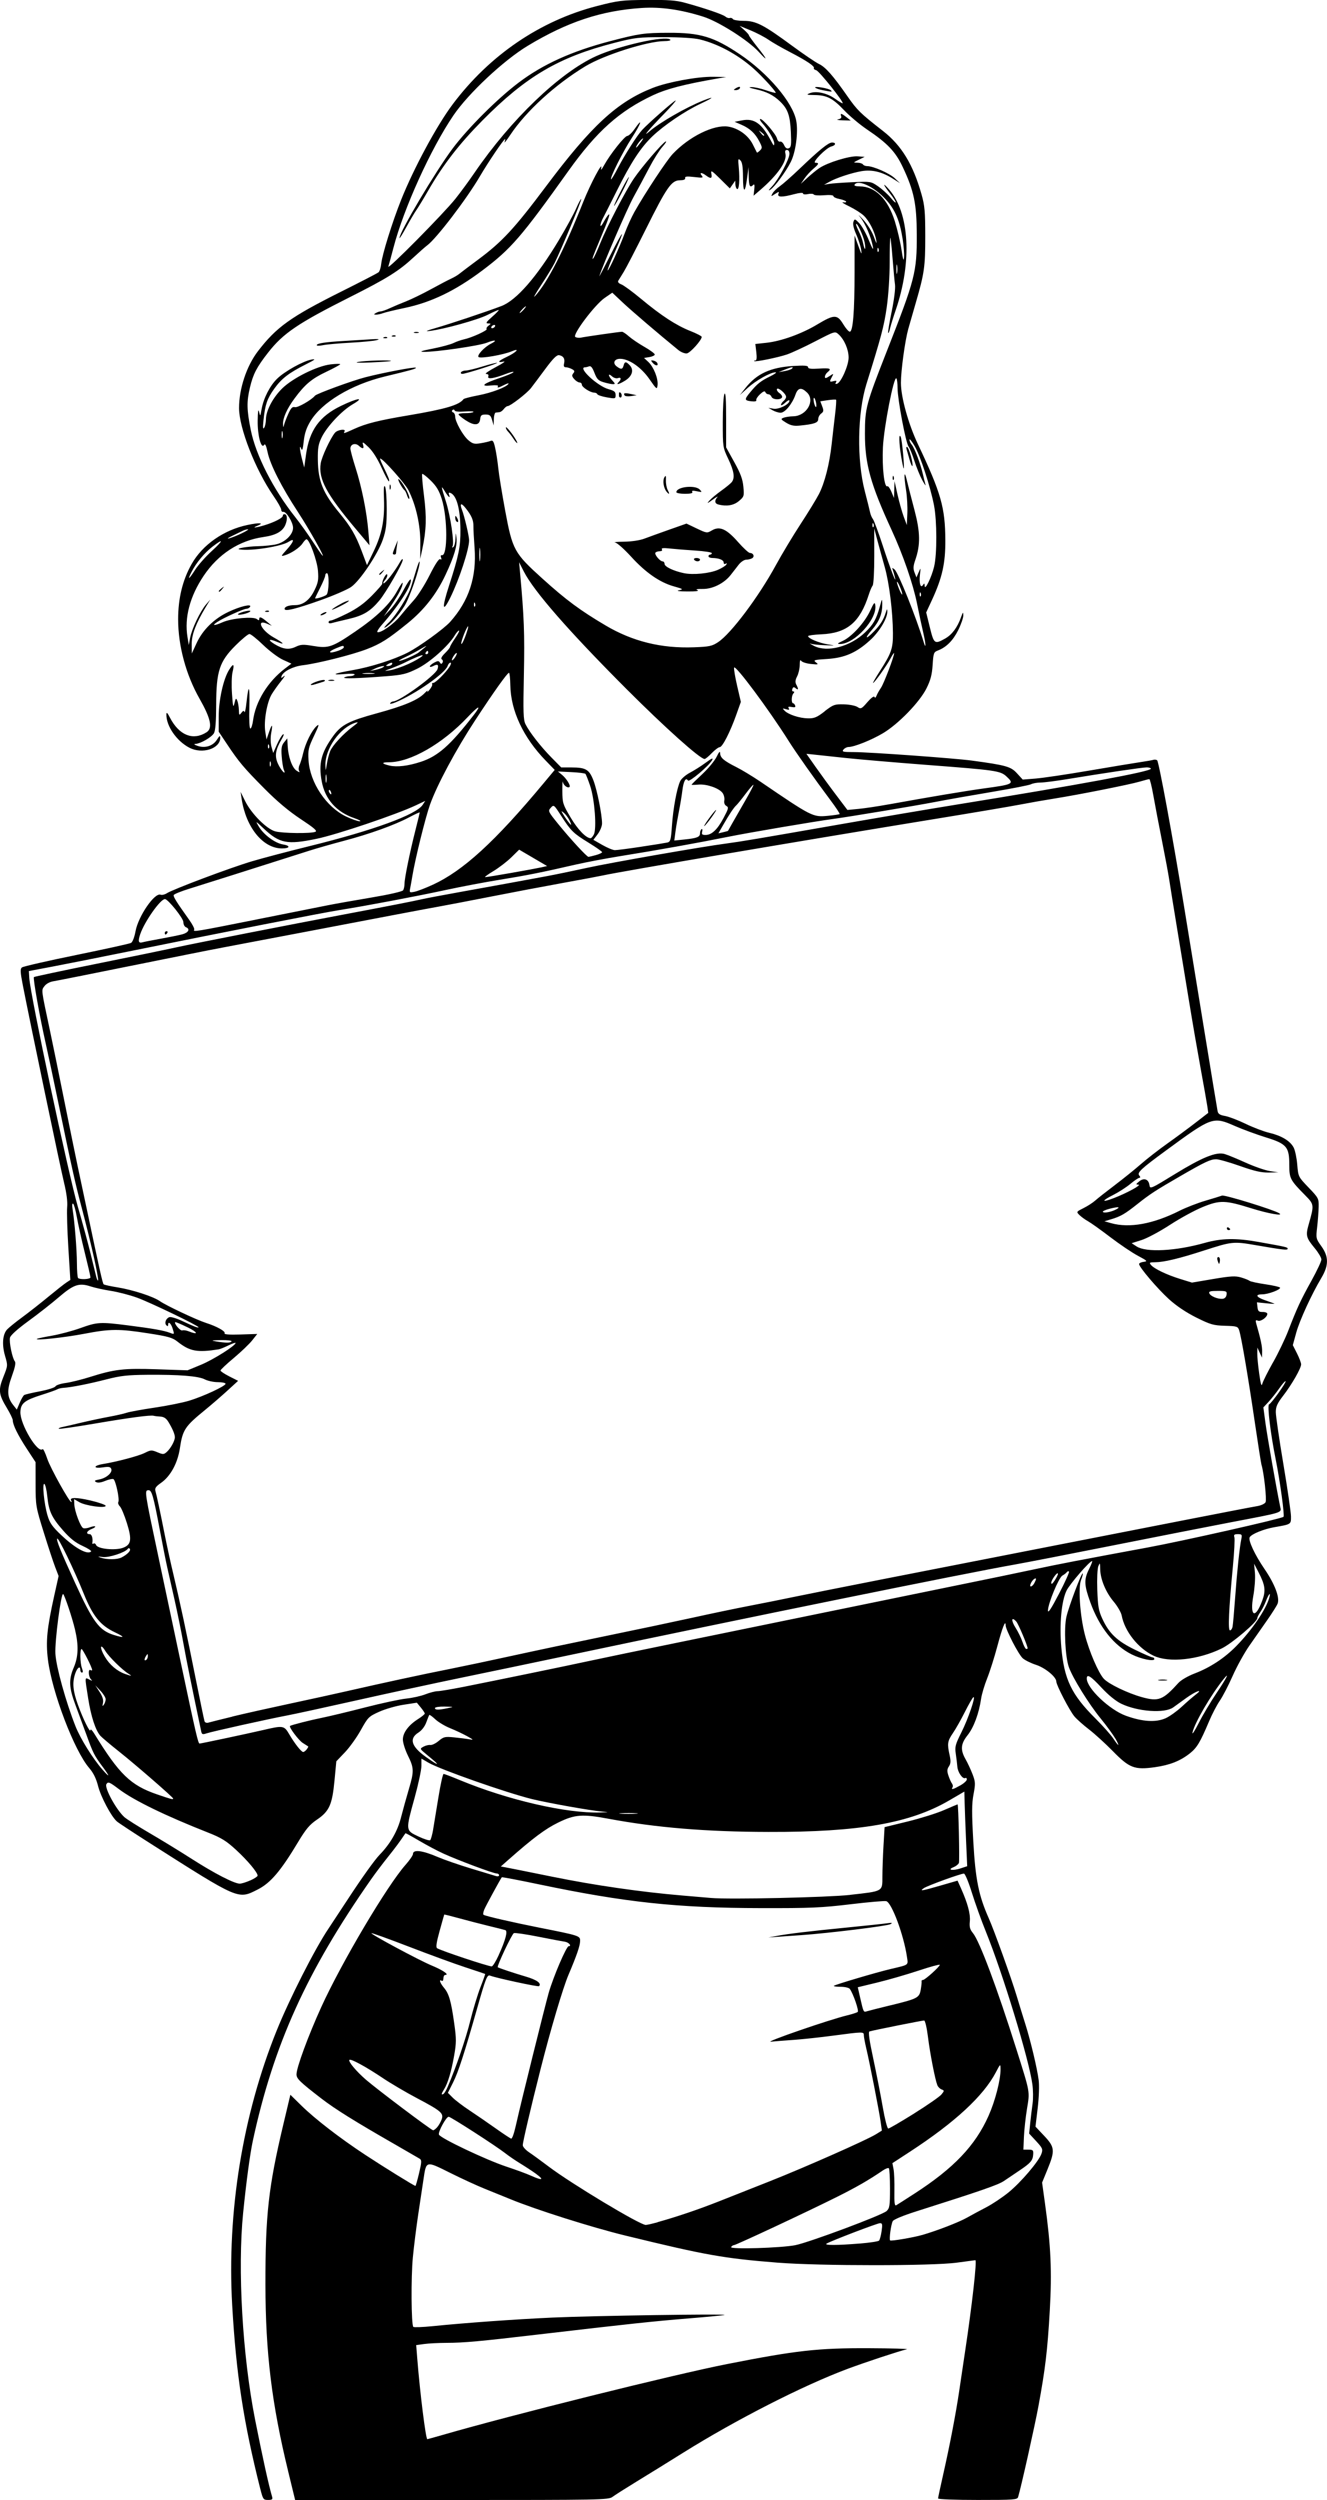 <?xml version="1.0" encoding="UTF-8" standalone="no"?>
<!-- Created with Inkscape (http://www.inkscape.org/) -->

<svg
   width="45.943mm"
   height="86.544mm"
   viewBox="0 0 45.943 86.544"
   version="1.1"
   id="svg3706"
   xml:space="preserve"
   inkscape:version="1.2 (dc2aedaf03, 2022-05-15)"
   sodipodi:docname="Office woman holding blank sign.svg"
   xmlns:inkscape="http://www.inkscape.org/namespaces/inkscape"
   xmlns:sodipodi="http://sodipodi.sourceforge.net/DTD/sodipodi-0.dtd"
   xmlns="http://www.w3.org/2000/svg"
   xmlns:svg="http://www.w3.org/2000/svg"
   xmlns:rdf="http://www.w3.org/1999/02/22-rdf-syntax-ns#"
   xmlns:cc="http://creativecommons.org/ns#"
   xmlns:dc="http://purl.org/dc/elements/1.1/"><title
     id="title4466">Office woman holding blank sign</title><sodipodi:namedview
     id="namedview3708"
     pagecolor="#ffffff"
     bordercolor="#666666"
     borderopacity="1.0"
     inkscape:showpageshadow="2"
     inkscape:pageopacity="0.0"
     inkscape:pagecheckerboard="0"
     inkscape:deskcolor="#d1d1d1"
     inkscape:document-units="mm"
     showgrid="false"
     inkscape:zoom="0.69041105"
     inkscape:cx="259.26584"
     inkscape:cy="510.56541"
     inkscape:window-width="1920"
     inkscape:window-height="991"
     inkscape:window-x="-9"
     inkscape:window-y="-9"
     inkscape:window-maximized="1"
     inkscape:current-layer="layer1" /><defs
     id="defs3703" /><g
     inkscape:label="Lager 1"
     inkscape:groupmode="layer"
     id="layer1"
     transform="translate(-36.299,-13.3)"><path
       style="fill:#000000;stroke-width:0.058"
       d="m 45.309,99.448 c -0.58,-2.305 -0.835,-3.971 -0.971,-6.351 -0.184,-3.226 0.359,-6.58 1.539,-9.506 0.443,-1.099 1.326,-2.837 1.798,-3.537 0.087,-0.129 0.39,-0.589 0.674,-1.023 0.481,-0.735 0.922,-1.352 1.096,-1.531 0.366,-0.377 0.615,-0.81 0.734,-1.275 0.07,-0.273 0.193,-0.717 0.273,-0.986 0.186,-0.625 0.183,-0.739 -0.03,-1.168 -0.096,-0.194 -0.175,-0.445 -0.175,-0.557 0,-0.238 0.198,-0.502 0.536,-0.715 0.123,-0.078 0.223,-0.161 0.222,-0.185 -0.001,-0.024 -0.063,-0.118 -0.138,-0.209 l -0.136,-0.166 -0.461,0.071 c -0.254,0.039 -0.632,0.148 -0.841,0.242 -0.364,0.164 -0.391,0.191 -0.637,0.634 -0.141,0.254 -0.39,0.602 -0.553,0.772 l -0.296,0.31 -0.064,0.675 c -0.079,0.83 -0.181,1.057 -0.612,1.348 -0.248,0.168 -0.378,0.323 -0.646,0.769 -0.604,1.008 -0.957,1.422 -1.403,1.647 -0.683,0.345 -0.628,0.369 -3.712,-1.594 -0.579,-0.368 -1.101,-0.712 -1.161,-0.764 -0.195,-0.169 -0.554,-0.846 -0.652,-1.23 -0.065,-0.255 -0.162,-0.452 -0.302,-0.614 -0.52,-0.601 -1.294,-2.632 -1.433,-3.759 -0.078,-0.631 -0.032,-1.085 0.222,-2.228 l 0.148,-0.664 -0.116,-0.301 c -0.064,-0.165 -0.243,-0.709 -0.398,-1.207 -0.276,-0.886 -0.282,-0.923 -0.283,-1.67 l -0.001,-0.763 -0.304,-0.464 c -0.309,-0.472 -0.485,-0.829 -0.485,-0.986 0,-0.048 -0.092,-0.239 -0.205,-0.426 -0.286,-0.473 -0.302,-0.622 -0.118,-1.081 0.153,-0.383 0.154,-0.387 0.056,-0.721 -0.113,-0.387 -0.086,-0.742 0.069,-0.913 0.058,-0.064 0.29,-0.252 0.516,-0.418 0.226,-0.166 0.636,-0.487 0.909,-0.713 0.274,-0.226 0.558,-0.45 0.632,-0.498 l 0.134,-0.088 -0.069,-1.115 c -0.038,-0.613 -0.056,-1.245 -0.041,-1.403 0.018,-0.188 -0.019,-0.482 -0.107,-0.843 -0.126,-0.518 -1.188,-5.604 -1.428,-6.84 -0.09,-0.465 -0.095,-0.565 -0.029,-0.617 0.044,-0.034 0.89,-0.228 1.881,-0.43 0.991,-0.203 1.843,-0.39 1.893,-0.417 0.054,-0.028 0.119,-0.197 0.158,-0.409 0.097,-0.52 0.66,-1.34 0.866,-1.261 0.049,0.019 0.147,-0.004 0.217,-0.05 0.21,-0.137 2.21,-0.888 2.95,-1.107 0.377,-0.112 1.278,-0.349 2.001,-0.527 2.194,-0.541 3.684,-1.085 3.907,-1.427 l 0.088,-0.136 -0.317,0.15 c -0.676,0.32 -2.738,1.016 -3.447,1.163 -1.02,0.212 -1.281,0.16 -1.834,-0.361 -0.283,-0.267 -0.286,-0.268 -0.166,-0.066 0.168,0.284 0.565,0.578 0.837,0.621 0.271,0.043 0.249,0.139 -0.032,0.139 -0.659,0 -1.251,-0.729 -1.399,-1.725 l -0.035,-0.234 0.158,0.32 c 0.215,0.437 0.742,0.966 1.042,1.048 0.255,0.069 1.225,0.08 1.388,0.016 0.078,-0.031 -0.041,-0.134 -0.506,-0.441 -0.409,-0.27 -0.818,-0.613 -1.253,-1.052 -0.718,-0.723 -0.887,-0.924 -1.302,-1.547 l -0.285,-0.428 v -0.512 c 0,-0.577 0.16,-1.304 0.357,-1.622 0.153,-0.247 0.195,-0.22 0.122,0.077 -0.03,0.124 -0.039,0.462 -0.018,0.751 0.031,0.45 0.044,0.496 0.085,0.322 0.043,-0.179 0.055,-0.19 0.098,-0.088 0.027,0.064 0.052,0.209 0.055,0.322 0.005,0.186 0.013,0.195 0.086,0.099 0.059,-0.078 0.087,-0.086 0.107,-0.029 0.015,0.042 0.047,-0.108 0.071,-0.333 0.073,-0.677 0.119,-0.593 0.098,0.179 -0.012,0.435 0.003,0.727 0.036,0.727 0.031,0 0.072,-0.127 0.093,-0.281 0.087,-0.656 0.51,-1.343 1.106,-1.797 l 0.222,-0.169 -0.294,-0.134 c -0.161,-0.074 -0.469,-0.305 -0.684,-0.513 -0.215,-0.208 -0.429,-0.379 -0.475,-0.379 -0.047,0 -0.263,0.179 -0.482,0.397 -0.559,0.559 -0.667,0.891 -0.67,2.058 -0.002,0.579 -0.026,0.889 -0.077,0.979 -0.08,0.14 -0.464,0.362 -0.639,0.37 -0.068,0.003 -0.047,0.026 0.059,0.064 0.263,0.096 0.54,0.013 0.678,-0.202 0.096,-0.15 0.12,-0.165 0.12,-0.071 -0.003,0.375 -0.62,0.573 -1.067,0.342 -0.443,-0.229 -0.807,-0.755 -0.798,-1.156 0.002,-0.088 0.035,-0.058 0.123,0.113 0.318,0.615 0.803,0.808 1.269,0.506 0.217,-0.14 0.146,-0.476 -0.244,-1.161 -0.469,-0.824 -0.741,-1.83 -0.741,-2.746 0,-0.731 0.154,-1.362 0.469,-1.918 0.377,-0.665 1.112,-1.179 1.935,-1.35 0.422,-0.088 0.594,-0.073 0.337,0.03 -0.213,0.085 -0.057,0.073 0.249,-0.02 0.346,-0.105 0.634,-0.254 0.634,-0.327 0,-0.031 0.024,-0.057 0.052,-0.057 0.101,0 0.118,0.174 0.036,0.371 -0.096,0.23 -0.331,0.36 -0.76,0.421 -0.84,0.12 -1.566,0.592 -2.071,1.347 -0.474,0.709 -0.667,1.437 -0.558,2.109 l 0.046,0.283 0.046,-0.248 c 0.057,-0.308 0.349,-0.921 0.55,-1.155 l 0.151,-0.175 -0.157,0.259 c -0.346,0.574 -0.492,0.958 -0.489,1.29 l 0.003,0.322 0.168,-0.363 c 0.211,-0.456 0.6,-0.838 1.09,-1.072 0.412,-0.197 0.83,-0.297 0.759,-0.181 -0.023,0.037 -0.081,0.068 -0.128,0.068 -0.096,0 -0.79,0.314 -1.003,0.454 -0.211,0.138 -0.118,0.144 0.183,0.011 0.315,-0.139 1.066,-0.206 1.187,-0.106 0.057,0.047 0.078,0.047 0.078,-0.001 0,-0.099 0.07,-0.077 0.263,0.085 l 0.175,0.147 -0.161,-0.071 c -0.395,-0.174 -0.211,0.226 0.215,0.467 0.372,0.21 0.427,0.285 0.112,0.154 -0.278,-0.116 -0.321,-0.068 -0.073,0.083 0.294,0.179 0.498,0.205 0.732,0.093 0.178,-0.084 0.26,-0.088 0.605,-0.03 0.532,0.09 0.658,0.047 1.45,-0.493 0.765,-0.522 1.213,-0.957 1.467,-1.425 0.099,-0.183 0.181,-0.301 0.182,-0.262 0.003,0.122 -0.131,0.384 -0.396,0.777 l -0.256,0.38 0.231,-0.247 c 0.127,-0.136 0.331,-0.438 0.454,-0.671 0.123,-0.233 0.233,-0.394 0.245,-0.357 0.057,0.171 -0.409,0.903 -0.999,1.567 -0.114,0.129 -0.182,0.243 -0.151,0.254 0.112,0.039 0.567,-0.282 0.787,-0.557 0.124,-0.154 0.337,-0.403 0.473,-0.552 0.136,-0.149 0.382,-0.538 0.546,-0.865 0.192,-0.382 0.322,-0.579 0.365,-0.552 0.044,0.027 0.054,0.008 0.03,-0.055 -0.022,-0.057 -0.01,-0.091 0.029,-0.083 0.203,0.043 0.2,-1.293 -0.005,-1.945 -0.091,-0.289 -0.183,-0.443 -0.383,-0.639 -0.145,-0.142 -0.277,-0.245 -0.294,-0.229 -0.017,0.017 0.011,0.357 0.062,0.756 0.094,0.746 0.081,1.185 -0.057,1.837 l -0.074,0.351 0.004,-0.555 c 0.004,-0.619 -0.152,-1.314 -0.409,-1.822 -0.122,-0.241 -0.888,-1.101 -0.981,-1.101 -0.015,0 0.021,0.099 0.08,0.219 0.208,0.426 0.253,0.541 0.224,0.571 -0.016,0.016 -0.13,-0.193 -0.253,-0.465 -0.14,-0.312 -0.308,-0.577 -0.454,-0.717 -0.191,-0.183 -0.224,-0.199 -0.192,-0.091 0.046,0.153 -0.006,0.168 -0.145,0.042 -0.121,-0.11 -0.291,-0.054 -0.291,0.095 0,0.06 0.081,0.362 0.179,0.67 0.214,0.667 0.386,1.521 0.442,2.192 l 0.041,0.488 -0.486,-0.578 c -1.011,-1.202 -1.289,-1.725 -1.204,-2.259 0.037,-0.228 0.335,-0.868 0.494,-1.059 0.089,-0.106 0.394,-0.147 0.33,-0.044 -0.051,0.083 -0.023,0.076 0.329,-0.085 0.418,-0.191 0.841,-0.297 1.892,-0.474 1.274,-0.215 1.75,-0.355 1.9,-0.56 0.016,-0.022 0.245,-0.081 0.508,-0.131 0.464,-0.088 0.976,-0.283 1.048,-0.398 0.019,-0.031 -0.046,-0.015 -0.144,0.036 -0.202,0.104 -0.265,0.116 -0.218,0.041 0.017,-0.028 -0.09,-0.037 -0.239,-0.021 -0.4,0.045 -0.278,-0.066 0.273,-0.25 0.257,-0.085 0.482,-0.18 0.5,-0.21 0.019,-0.03 -0.093,-0.005 -0.248,0.055 -0.424,0.164 -0.664,0.201 -0.623,0.095 0.021,-0.056 -0.005,-0.087 -0.076,-0.089 -0.06,-0.002 0.089,-0.107 0.33,-0.233 0.241,-0.127 0.366,-0.215 0.278,-0.195 -0.24,0.052 -0.194,-0.02 0.099,-0.158 0.344,-0.162 0.495,-0.328 0.176,-0.195 -0.283,0.118 -1.052,0.253 -1.139,0.199 -0.081,-0.05 0.19,-0.347 0.425,-0.465 0.245,-0.123 0.14,-0.147 -0.144,-0.033 -0.263,0.105 -1.778,0.325 -2.18,0.316 -0.174,-0.004 -0.096,-0.033 0.309,-0.112 0.298,-0.059 0.62,-0.146 0.716,-0.193 0.095,-0.047 0.259,-0.105 0.364,-0.128 0.272,-0.059 0.829,-0.313 0.785,-0.358 -0.021,-0.021 0.008,-0.072 0.064,-0.114 0.095,-0.072 0.094,-0.077 -0.016,-0.079 -0.093,-0.002 -0.063,-0.049 0.146,-0.233 0.145,-0.127 0.244,-0.232 0.221,-0.234 -0.023,-0.002 -0.194,0.075 -0.38,0.169 -0.338,0.172 -1.508,0.497 -2.004,0.558 -0.187,0.023 -0.119,-0.009 0.234,-0.11 0.473,-0.136 1.76,-0.566 2.244,-0.751 0.521,-0.198 1.228,-1.009 1.99,-2.281 0.246,-0.411 0.516,-0.905 0.6,-1.098 0.084,-0.193 0.163,-0.339 0.176,-0.326 0.026,0.026 -0.712,1.794 -0.923,2.215 -0.069,0.137 -0.282,0.485 -0.473,0.775 -0.191,0.289 -0.283,0.455 -0.203,0.368 0.433,-0.472 1.002,-1.583 1.671,-3.265 0.246,-0.618 0.683,-1.441 0.619,-1.166 -0.022,0.097 0.011,0.064 0.099,-0.096 0.212,-0.384 0.71,-1.012 0.806,-1.016 0.048,-0.002 0.162,-0.111 0.252,-0.241 0.306,-0.442 0.224,-0.184 -0.099,0.312 -0.304,0.467 -0.764,1.385 -0.717,1.432 0.012,0.012 0.122,-0.17 0.243,-0.404 0.236,-0.452 0.654,-1.109 0.83,-1.302 0.201,-0.221 1.112,-1.023 1.163,-1.023 0.028,0 -0.161,0.217 -0.42,0.482 -0.506,0.519 -0.759,0.824 -0.49,0.591 0.363,-0.315 1.276,-0.839 1.868,-1.073 0.417,-0.164 0.363,-0.103 -0.098,0.113 -0.536,0.251 -1.269,0.748 -1.665,1.128 -0.407,0.391 -0.745,0.909 -1.234,1.889 -0.208,0.417 -0.42,0.836 -0.472,0.933 -0.052,0.096 -0.094,0.215 -0.092,0.263 0.001,0.048 0.053,-0.009 0.116,-0.128 0.063,-0.118 0.141,-0.232 0.173,-0.252 0.059,-0.037 -0.028,0.208 -0.326,0.917 -0.228,0.542 -0.273,0.67 -0.212,0.603 0.03,-0.032 0.139,-0.269 0.243,-0.526 0.243,-0.6 0.873,-1.811 1.165,-2.24 0.274,-0.403 1.002,-1.25 1.102,-1.283 0.04,-0.013 -0.013,0.072 -0.117,0.188 -0.104,0.117 -0.308,0.441 -0.454,0.721 -0.146,0.28 -0.392,0.739 -0.547,1.021 -0.222,0.405 -1.044,2.307 -1.181,2.732 -0.015,0.048 0.157,-0.279 0.383,-0.727 0.47,-0.93 0.536,-0.972 0.146,-0.092 -0.146,0.33 -0.256,0.609 -0.243,0.622 0.031,0.031 0.41,-0.792 0.596,-1.294 0.084,-0.225 0.233,-0.554 0.333,-0.731 0.36,-0.641 1.117,-1.788 1.326,-2.008 0.568,-0.6 1.417,-1.019 1.915,-0.946 0.351,0.052 0.697,0.3 0.854,0.612 0.073,0.146 0.139,0.276 0.145,0.287 0.006,0.012 0.054,-0.02 0.105,-0.071 0.085,-0.085 0.083,-0.112 -0.021,-0.314 -0.144,-0.281 -0.328,-0.452 -0.623,-0.579 l -0.233,-0.101 0.263,-0.05 c 0.422,-0.081 0.686,0.113 1.015,0.743 0.074,0.142 0.092,0.153 0.094,0.057 0.002,-0.12 -0.21,-0.476 -0.425,-0.715 -0.065,-0.072 -0.09,-0.132 -0.055,-0.132 0.093,0 0.538,0.523 0.577,0.678 0.018,0.073 0.066,0.12 0.105,0.105 0.04,-0.015 0.102,0.039 0.139,0.12 0.046,0.102 0.097,0.136 0.163,0.11 0.082,-0.031 0.092,-0.115 0.071,-0.569 -0.027,-0.573 -0.108,-0.799 -0.384,-1.06 -0.227,-0.215 -0.462,-0.332 -0.833,-0.414 -0.224,-0.05 -0.268,-0.072 -0.146,-0.074 0.096,-0.002 0.32,0.047 0.496,0.108 0.176,0.061 0.33,0.101 0.342,0.09 0.024,-0.024 -0.326,-0.419 -0.634,-0.717 -0.559,-0.54 -1.3,-0.961 -1.988,-1.13 -0.201,-0.049 -0.672,-0.079 -1.257,-0.079 -0.869,-3.84e-4 -0.989,0.013 -1.695,0.194 -1.932,0.494 -3.068,1.161 -4.579,2.689 -0.807,0.816 -1.362,1.534 -1.879,2.43 -0.165,0.287 -0.35,0.591 -0.41,0.675 -0.06,0.085 -0.216,0.35 -0.347,0.589 -0.131,0.24 -0.237,0.409 -0.236,0.377 0.004,-0.215 1.239,-2.296 1.841,-3.101 0.53,-0.708 1.55,-1.726 2.29,-2.284 0.84,-0.634 1.836,-1.084 3.17,-1.433 0.993,-0.26 1.171,-0.285 2.014,-0.288 1.099,-0.004 1.565,0.137 2.47,0.745 0.974,0.655 1.83,1.663 1.951,2.297 0.075,0.396 -0.016,1.09 -0.19,1.432 -0.173,0.341 -0.549,0.851 -0.701,0.953 -0.089,0.06 -0.072,0.024 0.055,-0.111 0.226,-0.241 0.602,-0.946 0.602,-1.129 0,-0.078 -0.036,-0.132 -0.086,-0.132 -0.06,0 -0.076,0.04 -0.054,0.128 0.065,0.259 -0.272,0.744 -0.876,1.262 l -0.227,0.195 0.025,-0.218 c 0.017,-0.145 0.006,-0.198 -0.033,-0.159 -0.116,0.116 -0.152,0.053 -0.159,-0.278 l -0.007,-0.336 -0.049,0.375 c -0.071,0.551 -0.141,0.538 -0.143,-0.027 -0.002,-0.359 -0.026,-0.518 -0.09,-0.581 -0.078,-0.078 -0.084,-0.051 -0.056,0.248 0.04,0.428 0.011,0.787 -0.06,0.743 -0.03,-0.019 -0.056,-0.092 -0.058,-0.162 l -0.003,-0.128 -0.094,0.135 -0.094,0.135 -0.334,-0.331 c -0.293,-0.29 -0.331,-0.312 -0.305,-0.179 0.033,0.171 -0.019,0.188 -0.186,0.062 -0.149,-0.112 -0.243,-0.11 -0.148,0.004 0.065,0.079 0.035,0.085 -0.259,0.05 -0.256,-0.03 -0.329,-0.022 -0.315,0.036 0.012,0.05 -0.051,0.076 -0.187,0.077 -0.288,0.003 -0.452,0.239 -1.184,1.711 -0.335,0.672 -0.674,1.328 -0.754,1.456 -0.08,0.129 -0.165,0.267 -0.189,0.307 -0.028,0.047 0.01,0.093 0.106,0.13 0.082,0.031 0.39,0.257 0.684,0.502 0.696,0.579 1.214,0.917 1.702,1.11 0.217,0.086 0.395,0.177 0.395,0.204 0,0.114 -0.397,0.555 -0.514,0.572 -0.071,0.01 -0.203,-0.042 -0.296,-0.117 -0.657,-0.535 -1.617,-1.355 -1.922,-1.642 l -0.364,-0.343 -0.263,0.181 c -0.342,0.235 -1.13,1.282 -1.017,1.352 0.043,0.027 0.131,0.037 0.196,0.023 0.149,-0.033 1.34,-0.203 1.42,-0.203 0.033,0 0.141,0.072 0.241,0.161 0.1,0.088 0.343,0.253 0.541,0.365 0.197,0.113 0.356,0.231 0.353,0.263 -0.004,0.032 -0.089,0.072 -0.189,0.088 l -0.183,0.029 0.15,0.14 c 0.185,0.173 0.344,0.574 0.318,0.801 -0.019,0.163 -0.029,0.155 -0.284,-0.211 -0.284,-0.408 -0.702,-0.698 -1.009,-0.7 -0.203,-0.002 -0.273,0.149 -0.122,0.263 0.15,0.114 0.203,0.107 0.239,-0.03 0.038,-0.147 0.088,-0.147 0.219,-0.002 0.145,0.16 0.077,0.374 -0.165,0.524 -0.217,0.134 -0.334,0.161 -0.224,0.052 0.101,-0.101 0.086,-0.182 -0.026,-0.139 -0.054,0.021 -0.144,-0.006 -0.205,-0.061 -0.147,-0.133 -0.138,-0.017 0.011,0.143 0.103,0.111 0.106,0.128 0.021,0.128 -0.054,0 -0.197,-0.03 -0.319,-0.066 -0.185,-0.055 -0.237,-0.108 -0.32,-0.325 -0.07,-0.183 -0.124,-0.249 -0.185,-0.226 -0.047,0.018 -0.11,0.033 -0.14,0.033 -0.271,0 0.431,0.654 0.812,0.757 0.199,0.054 0.245,0.092 0.245,0.202 0,0.132 -0.009,0.134 -0.307,0.081 -0.169,-0.03 -0.316,-0.079 -0.326,-0.109 -0.011,-0.029 -0.059,-0.054 -0.108,-0.054 -0.133,0 -0.428,-0.19 -0.428,-0.276 0,-0.041 -0.035,-0.075 -0.079,-0.075 -0.043,0 -0.126,-0.052 -0.183,-0.116 -0.083,-0.092 -0.09,-0.133 -0.035,-0.201 0.057,-0.068 0.048,-0.097 -0.047,-0.147 -0.064,-0.034 -0.159,-0.063 -0.209,-0.063 -0.066,0 -0.084,-0.037 -0.062,-0.132 0.038,-0.16 -0.021,-0.259 -0.17,-0.286 -0.083,-0.015 -0.207,0.108 -0.48,0.476 -0.202,0.273 -0.425,0.571 -0.495,0.661 -0.138,0.179 -0.715,0.625 -0.808,0.625 -0.032,0 -0.092,0.046 -0.134,0.102 -0.042,0.056 -0.109,0.105 -0.149,0.108 -0.04,0.003 -0.099,0.01 -0.132,0.015 -0.032,0.005 -0.061,0.107 -0.064,0.228 l -0.005,0.219 -0.055,-0.19 c -0.046,-0.158 -0.083,-0.19 -0.225,-0.19 -0.142,0 -0.173,0.027 -0.188,0.161 -0.025,0.221 -0.203,0.234 -0.506,0.036 -0.134,-0.088 -0.243,-0.179 -0.243,-0.204 0,-0.024 0.106,-0.043 0.237,-0.041 0.13,0.002 0.255,-0.016 0.278,-0.04 0.023,-0.024 -0.11,-0.031 -0.294,-0.017 -0.21,0.017 -0.343,0.003 -0.357,-0.037 -0.013,-0.037 -0.044,-0.041 -0.075,-0.011 -0.03,0.03 -0.021,0.063 0.021,0.078 0.04,0.014 0.073,0.077 0.073,0.14 0,0.181 0.27,0.666 0.459,0.825 0.15,0.126 0.207,0.14 0.427,0.103 0.14,-0.023 0.296,-0.06 0.346,-0.082 0.074,-0.032 0.106,0.023 0.159,0.27 0.037,0.17 0.083,0.48 0.104,0.689 0.02,0.209 0.128,0.867 0.238,1.461 0.253,1.362 0.31,1.465 1.299,2.358 0.813,0.734 1.297,1.092 2.178,1.613 0.934,0.552 1.923,0.797 3.058,0.755 0.533,-0.02 0.628,-0.04 0.837,-0.179 0.448,-0.296 1.404,-1.571 1.998,-2.662 0.206,-0.378 0.592,-1.021 0.859,-1.429 0.267,-0.408 0.551,-0.874 0.633,-1.034 0.203,-0.4 0.364,-1.034 0.441,-1.731 0.035,-0.322 0.09,-0.793 0.12,-1.047 0.031,-0.255 0.045,-0.474 0.032,-0.487 -0.013,-0.013 -0.141,-0.006 -0.285,0.015 l -0.261,0.039 0.066,0.175 c 0.056,0.147 0.05,0.186 -0.036,0.249 -0.056,0.041 -0.102,0.128 -0.102,0.193 0,0.126 -0.139,0.174 -0.643,0.224 -0.199,0.02 -0.313,-0.005 -0.468,-0.1 -0.187,-0.115 -0.195,-0.13 -0.088,-0.172 0.064,-0.025 0.215,-0.048 0.335,-0.05 0.459,-0.009 0.768,-0.539 0.478,-0.821 -0.197,-0.192 -0.317,-0.171 -0.402,0.072 -0.112,0.323 -0.365,0.629 -0.517,0.626 -0.071,-0.001 -0.194,-0.04 -0.275,-0.086 l -0.146,-0.084 0.175,0.03 c 0.189,0.033 0.555,-0.15 0.555,-0.276 0,-0.038 -0.066,-0.008 -0.146,0.068 -0.08,0.076 -0.146,0.11 -0.146,0.076 0,-0.034 0.039,-0.094 0.088,-0.134 0.048,-0.04 0.088,-0.104 0.088,-0.143 0,-0.106 -0.274,-0.343 -0.316,-0.274 -0.02,0.032 0.02,0.098 0.088,0.146 0.068,0.048 0.107,0.115 0.085,0.15 -0.058,0.094 -0.323,0.076 -0.362,-0.025 -0.019,-0.048 -0.068,-0.088 -0.11,-0.088 -0.042,0 -0.088,-0.033 -0.103,-0.073 -0.018,-0.05 -0.075,-0.028 -0.182,0.07 -0.086,0.079 -0.145,0.172 -0.132,0.207 0.015,0.04 -0.047,0.055 -0.174,0.04 -0.24,-0.028 -0.244,-0.063 -0.037,-0.313 0.242,-0.293 0.366,-0.392 0.687,-0.548 0.161,-0.078 0.245,-0.143 0.188,-0.143 -0.173,-7.67e-4 -0.679,0.284 -0.965,0.544 l -0.269,0.245 0.195,-0.246 c 0.392,-0.495 0.864,-0.712 1.655,-0.762 0.388,-0.024 0.512,-0.014 0.512,0.042 0,0.054 0.101,0.067 0.38,0.049 0.389,-0.025 0.446,-2.7e-5 0.292,0.127 -0.048,0.04 -0.088,0.11 -0.088,0.155 0,0.065 0.031,0.061 0.155,-0.02 0.153,-0.1 0.154,-0.1 0.088,0.024 -0.092,0.172 -0.086,0.186 0.059,0.148 0.093,-0.024 0.114,-0.013 0.08,0.042 -0.031,0.05 -0.019,0.067 0.035,0.05 0.142,-0.043 0.403,-0.633 0.403,-0.909 0,-0.278 -0.149,-0.624 -0.346,-0.802 -0.125,-0.113 -0.127,-0.112 -0.81,0.242 -0.377,0.195 -0.816,0.399 -0.976,0.453 -0.326,0.11 -1.099,0.267 -1.136,0.231 -0.013,-0.013 0.005,-0.023 0.041,-0.023 0.044,0 0.054,-0.094 0.032,-0.285 l -0.034,-0.285 0.379,-0.041 c 0.517,-0.055 1.226,-0.311 1.77,-0.638 0.579,-0.348 0.687,-0.349 0.892,-0.009 0.087,0.145 0.19,0.263 0.228,0.263 0.111,0 0.166,-0.685 0.166,-2.061 v -1.271 l 0.132,0.365 c 0.107,0.296 0.125,0.322 0.098,0.138 -0.018,-0.125 -0.096,-0.369 -0.173,-0.542 -0.09,-0.204 -0.124,-0.357 -0.096,-0.433 0.041,-0.112 0.051,-0.109 0.204,0.05 0.088,0.092 0.239,0.362 0.335,0.601 0.106,0.264 0.16,0.353 0.138,0.229 -0.064,-0.355 -0.262,-0.82 -0.444,-1.042 -0.096,-0.118 -0.055,-0.084 0.093,0.075 0.16,0.173 0.315,0.42 0.385,0.614 0.082,0.227 0.106,0.263 0.081,0.119 -0.052,-0.299 -0.246,-0.683 -0.435,-0.861 -0.091,-0.086 -0.318,-0.23 -0.504,-0.32 -0.187,-0.09 -0.28,-0.153 -0.208,-0.14 0.072,0.013 0.118,0.001 0.1,-0.027 -0.017,-0.028 -0.123,-0.068 -0.234,-0.089 -0.111,-0.021 -0.203,-0.065 -0.203,-0.097 0,-0.036 -0.127,-0.049 -0.324,-0.032 -0.178,0.015 -0.339,0.004 -0.356,-0.025 -0.018,-0.029 -0.109,-0.036 -0.202,-0.015 -0.098,0.022 -0.17,0.013 -0.17,-0.021 0,-0.035 -0.121,-0.026 -0.307,0.024 -0.424,0.113 -0.592,0.109 -0.546,-0.012 0.033,-0.086 0.022,-0.085 -0.115,0.004 -0.147,0.096 -0.15,0.096 -0.089,-0.018 0.034,-0.064 0.148,-0.176 0.253,-0.249 0.105,-0.073 0.414,-0.346 0.687,-0.607 0.683,-0.653 0.996,-0.906 1.121,-0.906 0.15,0 0.132,0.098 -0.025,0.137 -0.179,0.045 -0.688,0.564 -0.553,0.564 0.141,0 0.125,0.045 -0.075,0.213 -0.096,0.081 -0.232,0.23 -0.302,0.332 l -0.127,0.185 0.229,-0.21 c 0.126,-0.116 0.31,-0.266 0.409,-0.333 0.282,-0.193 1.052,-0.43 1.33,-0.41 l 0.243,0.018 -0.205,0.101 c -0.199,0.098 -0.2,0.101 -0.047,0.102 0.087,7.67e-4 0.174,0.028 0.193,0.06 0.02,0.032 0.086,0.058 0.147,0.058 0.209,0 0.772,0.247 0.955,0.42 l 0.183,0.172 -0.243,-0.154 c -0.378,-0.24 -0.727,-0.324 -1.087,-0.264 -0.352,0.059 -0.887,0.237 -1.133,0.377 l -0.168,0.095 0.175,-0.031 c 0.096,-0.017 0.461,-0.043 0.81,-0.059 0.629,-0.028 0.637,-0.027 0.887,0.145 0.139,0.096 0.333,0.272 0.432,0.392 0.249,0.302 0.226,0.164 -0.025,-0.153 -0.25,-0.315 -0.266,-0.405 -0.022,-0.123 0.7,0.808 0.793,2.491 0.228,4.151 -0.093,0.273 -0.185,0.572 -0.205,0.665 -0.02,0.092 -0.047,0.156 -0.062,0.142 -0.014,-0.014 0.04,-0.345 0.121,-0.736 0.085,-0.41 0.134,-0.804 0.117,-0.931 -0.017,-0.121 -0.055,-0.532 -0.085,-0.913 -0.03,-0.381 -0.065,-0.703 -0.077,-0.715 -0.012,-0.012 -0.023,0.365 -0.023,0.839 -3.84e-4,0.512 -0.043,1.153 -0.104,1.582 -0.093,0.644 -0.189,1.006 -0.7,2.64 -0.313,1.001 -0.338,2.635 -0.057,3.712 0.084,0.322 0.166,0.65 0.182,0.731 0.016,0.08 0.061,0.186 0.099,0.234 0.038,0.048 0.194,0.469 0.346,0.935 0.259,0.795 0.499,1.415 0.408,1.052 -0.02,-0.08 -0.051,-0.186 -0.069,-0.234 -0.027,-0.074 -0.017,-0.076 0.063,-0.011 0.127,0.103 0.753,1.665 1.008,2.514 0.084,0.281 0.08,0.078 -0.005,-0.285 -0.049,-0.208 -0.15,-0.68 -0.225,-1.05 -0.137,-0.682 -0.487,-1.693 -0.879,-2.543 -0.73,-1.583 -0.925,-2.288 -0.924,-3.332 7.67e-4,-0.885 0.038,-1.024 0.757,-2.855 0.983,-2.501 1.043,-2.738 1.038,-4.043 -0.004,-1.067 -0.097,-1.511 -0.487,-2.337 -0.25,-0.53 -0.526,-0.82 -1.241,-1.302 -0.245,-0.166 -0.601,-0.464 -0.789,-0.663 -0.395,-0.416 -0.597,-0.52 -1.028,-0.525 -0.267,-0.003 -0.289,-0.012 -0.163,-0.062 0.223,-0.09 0.606,-0.006 0.878,0.19 0.134,0.097 0.253,0.168 0.264,0.157 0.044,-0.044 -0.813,-1.116 -0.914,-1.143 -0.06,-0.016 -0.097,-0.048 -0.083,-0.071 0.039,-0.064 -0.241,-0.253 -0.822,-0.555 -0.287,-0.149 -0.627,-0.344 -0.755,-0.434 -0.129,-0.09 -0.405,-0.234 -0.614,-0.32 l -0.38,-0.157 0.161,0.144 c 0.088,0.079 0.161,0.161 0.161,0.182 0,0.021 0.132,0.204 0.292,0.406 0.358,0.449 0.379,0.531 0.044,0.164 -0.364,-0.398 -1.386,-1.046 -1.915,-1.213 -0.782,-0.247 -1.474,-0.345 -2.129,-0.302 -1.402,0.092 -2.573,0.48 -3.948,1.309 -0.834,0.503 -2.055,1.646 -2.574,2.41 -0.787,1.158 -1.723,3.224 -2.076,4.581 -0.076,0.294 -0.157,0.587 -0.178,0.652 -0.051,0.152 1.91,-1.828 2.324,-2.348 0.175,-0.22 0.472,-0.623 0.658,-0.897 1.26,-1.844 2.953,-3.468 4.212,-4.039 0.81,-0.367 2.403,-0.722 2.567,-0.572 0.032,0.029 -0.054,0.051 -0.205,0.052 -0.586,0.003 -2.089,0.481 -2.729,0.868 -1.042,0.629 -2.052,1.55 -2.603,2.376 -0.129,0.193 -0.218,0.305 -0.199,0.248 0.02,-0.056 0.028,-0.102 0.019,-0.102 -0.045,0 -0.586,0.799 -0.871,1.286 -0.458,0.785 -1.508,2.16 -1.828,2.395 -0.064,0.047 -0.275,0.233 -0.468,0.412 -0.513,0.476 -0.919,0.73 -2.187,1.368 -1.82,0.916 -2.325,1.257 -2.851,1.929 -0.396,0.507 -0.521,0.746 -0.631,1.216 -0.116,0.492 -0.11,0.765 0.031,1.469 0.174,0.869 0.777,2.051 1.535,3.007 0.171,0.216 0.439,0.59 0.597,0.831 0.157,0.241 0.311,0.465 0.341,0.497 0.142,0.152 -0.442,-0.892 -0.835,-1.491 -0.572,-0.873 -0.966,-1.648 -1.055,-2.073 -0.048,-0.231 -0.087,-0.315 -0.121,-0.26 -0.101,0.163 -0.231,-0.324 -0.224,-0.836 0.005,-0.324 0.02,-0.426 0.048,-0.309 0.04,0.17 0.042,0.168 0.087,-0.088 0.068,-0.385 0.29,-0.818 0.543,-1.062 0.264,-0.255 0.9,-0.608 1.186,-0.658 0.165,-0.029 0.128,0.002 -0.195,0.165 -0.595,0.3 -0.842,0.491 -1.096,0.846 -0.247,0.345 -0.314,0.542 -0.372,1.089 -0.026,0.248 -0.019,0.325 0.023,0.263 0.033,-0.048 0.061,-0.18 0.062,-0.292 0.002,-0.302 0.238,-0.751 0.562,-1.071 0.366,-0.36 1.205,-0.777 1.674,-0.833 0.185,-0.022 0.336,-0.025 0.336,-0.006 0,0.018 -0.217,0.136 -0.482,0.262 -0.508,0.241 -0.738,0.434 -1.1,0.923 -0.262,0.354 -0.408,0.68 -0.398,0.892 0.005,0.116 0.013,0.125 0.032,0.037 0.014,-0.064 0.079,-0.239 0.146,-0.387 0.096,-0.214 0.145,-0.264 0.235,-0.241 0.096,0.025 0.574,-0.249 0.692,-0.396 0.056,-0.07 1.301,-0.526 1.749,-0.64 0.626,-0.16 1.707,-0.365 1.742,-0.33 0.032,0.032 -0.123,0.076 -1.065,0.303 -1.168,0.281 -2.192,0.897 -2.586,1.555 -0.137,0.229 -0.2,0.421 -0.229,0.692 -0.028,0.263 -0.053,0.341 -0.084,0.261 -0.074,-0.189 -0.058,0.031 0.025,0.353 l 0.076,0.292 0.063,-0.451 c 0.118,-0.842 0.463,-1.321 1.21,-1.683 0.573,-0.277 0.85,-0.314 0.404,-0.054 -0.376,0.22 -0.889,0.766 -1.073,1.143 -0.115,0.236 -0.138,0.37 -0.132,0.782 0.009,0.735 0.178,1.15 0.751,1.841 0.387,0.468 0.557,0.758 0.76,1.296 l 0.19,0.505 0.237,-0.492 c 0.281,-0.584 0.379,-1.087 0.351,-1.802 -0.014,-0.367 -0.003,-0.494 0.038,-0.425 0.032,0.054 0.058,0.401 0.058,0.771 -2.23e-4,0.548 -0.025,0.744 -0.134,1.061 -0.173,0.503 -0.788,1.423 -1.096,1.64 -0.13,0.092 -0.604,0.297 -1.052,0.457 -0.873,0.31 -1.254,0.403 -1.254,0.305 0,-0.079 0.143,-0.131 0.361,-0.131 0.278,0 0.507,-0.174 0.672,-0.513 0.129,-0.264 0.147,-0.363 0.122,-0.678 -0.028,-0.351 -0.297,-1.089 -0.397,-1.089 -0.024,0 -0.085,0.063 -0.135,0.14 -0.099,0.152 -0.391,0.347 -0.623,0.418 -0.135,0.041 -0.129,0.025 0.073,-0.198 0.255,-0.282 0.289,-0.419 0.069,-0.274 -0.247,0.162 -1.286,0.326 -1.691,0.267 -0.182,-0.026 0.24,-0.104 0.614,-0.112 0.241,-0.005 0.541,-0.038 0.667,-0.071 0.301,-0.08 0.561,-0.342 0.561,-0.565 0,-0.191 -0.238,-0.577 -0.342,-0.554 -0.037,0.008 -0.067,-0.025 -0.067,-0.073 0,-0.048 -0.122,-0.265 -0.272,-0.482 -0.626,-0.909 -1.189,-2.349 -1.189,-3.039 0,-0.668 0.26,-1.452 0.651,-1.963 0.641,-0.838 1.134,-1.191 2.883,-2.065 0.674,-0.336 1.257,-0.638 1.295,-0.67 0.039,-0.032 0.081,-0.169 0.095,-0.304 0.032,-0.314 0.384,-1.443 0.687,-2.202 0.435,-1.092 1.234,-2.574 1.782,-3.305 1.276,-1.703 3.028,-2.897 4.996,-3.405 0.735,-0.19 0.862,-0.205 1.729,-0.212 0.731,-0.006 1.018,0.015 1.315,0.097 0.68,0.186 1.313,0.402 1.403,0.478 0.048,0.041 0.118,0.064 0.155,0.05 0.037,-0.014 0.085,0.003 0.106,0.037 0.021,0.034 0.19,0.062 0.375,0.062 0.425,0 0.689,0.136 1.67,0.858 0.401,0.295 0.822,0.581 0.936,0.635 0.228,0.108 0.484,0.398 0.983,1.114 0.341,0.489 0.452,0.597 1.234,1.206 0.641,0.499 1.04,1.156 1.333,2.191 0.11,0.387 0.129,0.604 0.13,1.449 0.001,1.057 -0.033,1.293 -0.329,2.309 -0.098,0.338 -0.215,0.745 -0.26,0.906 -0.113,0.407 -0.254,1.442 -0.254,1.862 0,0.494 0.258,1.426 0.588,2.122 0.799,1.686 0.944,2.191 0.95,3.324 0.005,0.797 -0.108,1.302 -0.46,2.064 l -0.203,0.439 0.127,0.517 c 0.141,0.574 0.164,0.591 0.527,0.387 0.24,-0.135 0.425,-0.382 0.553,-0.741 0.067,-0.187 0.076,-0.194 0.078,-0.06 0.001,0.083 -0.079,0.314 -0.178,0.512 -0.179,0.359 -0.412,0.591 -0.703,0.702 -0.142,0.054 -0.155,0.089 -0.181,0.499 -0.022,0.338 -0.071,0.527 -0.211,0.808 -0.237,0.478 -0.976,1.24 -1.51,1.557 -0.398,0.237 -0.998,0.476 -1.192,0.476 -0.055,0 -0.133,0.039 -0.173,0.088 -0.064,0.077 -0.018,0.088 0.358,0.088 0.533,2.43e-4 3.487,0.213 4.085,0.294 1.186,0.161 1.351,0.207 1.563,0.44 l 0.2,0.218 0.448,-0.036 c 0.247,-0.02 1.08,-0.143 1.851,-0.275 0.772,-0.132 1.574,-0.264 1.783,-0.295 0.209,-0.031 0.409,-0.066 0.444,-0.079 0.035,-0.013 0.092,-0.006 0.126,0.015 0.058,0.036 0.543,2.673 0.943,5.124 0.095,0.579 0.386,2.368 0.649,3.975 0.262,1.608 0.488,2.98 0.502,3.049 0.019,0.095 0.083,0.136 0.258,0.166 0.128,0.022 0.449,0.144 0.713,0.272 0.264,0.128 0.633,0.268 0.819,0.311 0.421,0.098 0.725,0.282 0.843,0.509 0.05,0.096 0.106,0.363 0.125,0.594 0.035,0.418 0.037,0.421 0.391,0.79 0.345,0.36 0.356,0.38 0.35,0.672 -0.004,0.166 -0.027,0.48 -0.052,0.698 -0.045,0.388 -0.041,0.403 0.147,0.665 0.256,0.357 0.257,0.659 0.003,1.087 -0.345,0.579 -0.757,1.476 -0.875,1.905 l -0.118,0.43 0.144,0.284 c 0.079,0.156 0.144,0.328 0.144,0.381 0,0.135 -0.318,0.691 -0.622,1.086 -0.204,0.265 -0.255,0.378 -0.255,0.567 0,0.13 0.118,0.941 0.263,1.803 0.144,0.861 0.263,1.676 0.263,1.811 3.84e-4,0.274 0.012,0.267 -0.581,0.371 -0.366,0.064 -0.778,0.232 -0.848,0.345 -0.062,0.1 0.175,0.608 0.511,1.099 0.36,0.526 0.536,0.994 0.454,1.203 -0.028,0.071 -0.189,0.326 -0.358,0.567 -0.169,0.241 -0.449,0.641 -0.621,0.889 -0.173,0.248 -0.433,0.719 -0.578,1.047 -0.145,0.328 -0.346,0.715 -0.446,0.859 -0.1,0.145 -0.267,0.466 -0.371,0.713 -0.306,0.725 -0.417,0.91 -0.661,1.104 -0.334,0.265 -0.695,0.407 -1.216,0.481 -0.7,0.098 -0.879,0.03 -1.451,-0.554 -0.257,-0.263 -0.629,-0.601 -0.826,-0.753 -0.197,-0.151 -0.426,-0.355 -0.508,-0.453 -0.165,-0.196 -0.624,-1.081 -0.624,-1.202 0,-0.161 -0.382,-0.477 -0.702,-0.581 -0.177,-0.057 -0.384,-0.16 -0.461,-0.228 -0.146,-0.13 -0.592,-0.99 -0.592,-1.141 0,-0.214 -0.114,0.073 -0.286,0.719 -0.102,0.383 -0.261,0.886 -0.354,1.118 -0.093,0.232 -0.188,0.55 -0.21,0.707 -0.073,0.503 -0.254,0.991 -0.464,1.255 -0.243,0.305 -0.26,0.509 -0.071,0.842 0.073,0.129 0.181,0.362 0.241,0.519 0.098,0.258 0.101,0.324 0.032,0.69 -0.062,0.327 -0.063,0.642 -0.007,1.644 0.073,1.3 0.186,1.863 0.533,2.643 0.19,0.427 0.784,2.08 0.967,2.689 0.087,0.289 0.22,0.723 0.297,0.965 0.185,0.583 0.415,1.549 0.466,1.958 0.024,0.189 0.009,0.603 -0.035,0.967 l -0.076,0.637 0.302,0.32 c 0.368,0.389 0.38,0.509 0.115,1.158 l -0.188,0.459 0.099,0.714 c 0.206,1.482 0.245,2.358 0.167,3.722 -0.078,1.367 -0.156,2.019 -0.393,3.306 -0.127,0.687 -0.599,2.798 -0.703,3.142 -0.028,0.094 -0.147,0.102 -1.401,0.102 -0.765,0 -1.37,-0.023 -1.37,-0.052 0,-0.029 0.077,-0.39 0.171,-0.804 0.229,-1.008 0.445,-2.132 0.56,-2.915 0.052,-0.354 0.146,-0.985 0.209,-1.403 0.238,-1.576 0.412,-3.129 0.35,-3.126 -0.018,0.001 -0.308,0.04 -0.646,0.086 -0.85,0.116 -4.723,0.116 -6.197,0 -1.87,-0.148 -2.488,-0.258 -5.29,-0.942 -1.163,-0.284 -3.096,-0.897 -3.973,-1.259 -0.227,-0.094 -0.622,-0.254 -0.88,-0.357 -0.257,-0.103 -0.797,-0.351 -1.198,-0.551 -0.847,-0.422 -0.825,-0.428 -0.923,0.23 -0.035,0.233 -0.117,0.779 -0.182,1.213 -0.065,0.434 -0.149,1.1 -0.185,1.48 -0.067,0.696 -0.056,2.337 0.016,2.409 0.021,0.021 0.324,0.01 0.672,-0.025 1.144,-0.116 2.833,-0.237 4.14,-0.297 1.373,-0.063 6.061,-0.135 5.963,-0.092 -0.032,0.014 -0.598,0.069 -1.257,0.122 -1.176,0.095 -2.098,0.193 -5.203,0.557 -2.033,0.238 -2.558,0.286 -3.163,0.288 -0.277,0.001 -0.627,0.019 -0.778,0.04 l -0.275,0.038 0.038,0.474 c 0.094,1.181 0.294,2.783 0.348,2.783 0.009,0 0.237,-0.064 0.506,-0.141 2.417,-0.7 7.993,-2.089 9.872,-2.46 2.393,-0.472 3.152,-0.557 4.911,-0.549 0.788,0.004 1.38,0.02 1.315,0.036 -0.319,0.079 -1.422,0.444 -2.046,0.676 -1.534,0.571 -3.874,1.764 -5.7,2.906 -0.498,0.312 -1.222,0.76 -1.608,0.995 -0.386,0.236 -0.764,0.476 -0.841,0.535 -0.133,0.101 -0.405,0.107 -5.563,0.107 h -5.423 l -0.238,-0.979 c -0.574,-2.361 -0.787,-4.11 -0.79,-6.474 -0.003,-2.416 0.104,-3.377 0.617,-5.538 l 0.246,-1.037 0.384,0.377 c 0.466,0.458 1.327,1.123 2.205,1.701 0.649,0.427 1.699,1.077 1.741,1.077 0.012,0 0.069,-0.2 0.127,-0.444 0.091,-0.386 0.093,-0.451 0.02,-0.497 -0.047,-0.029 -0.427,-0.249 -0.845,-0.489 -1.404,-0.805 -2.083,-1.228 -2.563,-1.598 -0.739,-0.57 -0.857,-0.685 -0.857,-0.832 0,-0.235 0.407,-1.34 0.858,-2.331 0.705,-1.547 2.281,-4.206 2.919,-4.925 0.141,-0.159 0.256,-0.327 0.256,-0.374 0,-0.163 0.323,-0.124 0.848,0.101 0.225,0.097 0.751,0.279 1.169,0.405 0.418,0.126 0.806,0.244 0.862,0.261 0.056,0.017 0.102,0.004 0.102,-0.031 0,-0.034 -0.04,-0.062 -0.09,-0.062 -0.111,0 -1.323,-0.453 -1.839,-0.688 -0.209,-0.095 -0.587,-0.296 -0.841,-0.446 -0.254,-0.15 -0.466,-0.266 -0.472,-0.257 -0.201,0.301 -0.348,0.499 -0.613,0.83 -0.178,0.222 -0.436,0.564 -0.573,0.76 -2.233,3.192 -3.382,5.732 -4.1,9.066 -0.094,0.439 -0.224,1.405 -0.333,2.482 -0.197,1.949 -0.024,4.945 0.412,7.151 0.262,1.323 0.472,2.277 0.593,2.687 0.024,0.081 -0.006,0.102 -0.142,0.102 -0.164,0 -0.177,-0.019 -0.272,-0.395 z m 18.529,-8.432 c 0.466,-0.09 3.008,-1.039 3.157,-1.18 0.104,-0.098 0.117,-0.186 0.117,-0.776 0,-0.366 -0.018,-0.683 -0.039,-0.705 -0.022,-0.022 -0.114,0.012 -0.205,0.074 -0.49,0.334 -0.9,0.571 -1.577,0.91 -1.014,0.508 -3.512,1.677 -3.582,1.677 -0.031,0 -0.075,0.03 -0.098,0.067 -0.053,0.085 1.711,0.033 2.227,-0.066 z m 2.242,-0.056 c 0.333,-0.028 0.627,-0.072 0.653,-0.1 0.026,-0.027 0.066,-0.175 0.088,-0.327 0.034,-0.233 0.026,-0.278 -0.053,-0.278 -0.09,0 -1.667,0.603 -1.849,0.706 -0.114,0.065 0.366,0.064 1.16,-0.002 z m 2.143,-0.294 c 0.516,-0.149 1.265,-0.439 1.549,-0.598 0.177,-0.1 0.487,-0.267 0.688,-0.371 0.201,-0.105 0.54,-0.331 0.752,-0.503 0.429,-0.347 1.052,-1.078 1.144,-1.342 0.054,-0.156 0.039,-0.194 -0.183,-0.435 l -0.243,-0.263 0.037,-0.364 c 0.021,-0.2 0.057,-0.501 0.081,-0.668 0.024,-0.167 0.022,-0.47 -0.006,-0.672 -0.116,-0.86 -1.023,-3.837 -1.608,-5.279 -0.157,-0.386 -0.376,-0.997 -0.488,-1.358 -0.112,-0.361 -0.235,-0.657 -0.273,-0.658 -0.11,-0.002 -1.262,0.417 -1.39,0.504 -0.165,0.114 -0.075,0.099 0.583,-0.091 l 0.585,-0.169 0.123,0.274 c 0.227,0.508 0.328,0.885 0.302,1.135 -0.02,0.192 0.004,0.28 0.107,0.405 0.23,0.279 0.838,1.903 1.505,4.02 0.483,1.532 0.468,1.449 0.367,2.065 -0.048,0.295 -0.096,0.734 -0.106,0.975 l -0.018,0.438 h 0.175 c 0.156,0 0.174,0.018 0.164,0.166 -0.015,0.211 -0.086,0.294 -0.476,0.556 -0.174,0.117 -0.415,0.28 -0.535,0.361 -0.198,0.135 -0.783,0.338 -3.027,1.05 -0.471,0.15 -0.795,0.284 -0.825,0.343 -0.061,0.12 -0.13,0.626 -0.09,0.666 0.031,0.031 0.805,-0.101 1.106,-0.188 z m -9.158,-0.445 c 0.688,-0.193 1.407,-0.437 2.114,-0.716 0.402,-0.159 1.204,-0.476 1.783,-0.705 1.187,-0.469 3.341,-1.422 3.659,-1.619 l 0.21,-0.13 -0.044,-0.312 c -0.052,-0.373 -0.378,-2.037 -0.497,-2.537 -0.046,-0.195 -0.084,-0.399 -0.084,-0.453 0,-0.123 -0.017,-0.123 -1.052,0.014 -0.466,0.062 -1.084,0.128 -1.374,0.148 -0.289,0.02 -0.645,0.048 -0.789,0.063 -0.269,0.027 2.001,-0.757 2.631,-0.91 0.177,-0.043 0.345,-0.097 0.373,-0.121 0.048,-0.041 -0.158,-0.638 -0.275,-0.797 -0.029,-0.04 -0.173,-0.073 -0.319,-0.073 -0.146,0 -0.251,-0.015 -0.233,-0.033 0.042,-0.042 1.473,-0.466 1.974,-0.584 0.644,-0.152 0.601,-0.12 0.556,-0.426 -0.11,-0.746 -0.517,-1.846 -0.711,-1.92 -0.047,-0.018 -0.603,0.03 -1.237,0.106 -1.007,0.121 -1.398,0.138 -3.11,0.134 -2.899,-0.006 -4.696,-0.198 -7.677,-0.822 -0.701,-0.147 -1.282,-0.257 -1.291,-0.246 -0.055,0.074 -0.551,0.985 -0.606,1.115 -0.037,0.087 -0.049,0.171 -0.025,0.185 0.075,0.046 1.004,0.26 1.931,0.444 1.402,0.278 1.413,0.282 1.411,0.462 -0.002,0.166 -0.114,0.493 -0.401,1.169 -0.195,0.459 -0.624,1.907 -0.964,3.252 -0.341,1.346 -0.621,2.542 -0.62,2.648 2.42e-4,0.055 0.099,0.165 0.219,0.246 0.12,0.08 0.429,0.305 0.687,0.5 0.776,0.587 3.15,2.014 3.351,2.014 0.044,0 0.229,-0.042 0.411,-0.093 z m 4.101,-9.904 c 0.401,-0.077 1.136,-0.165 2.455,-0.295 0.659,-0.065 1.291,-0.132 1.403,-0.149 0.161,-0.024 0.184,-0.017 0.105,0.032 -0.098,0.062 -2.129,0.313 -3.087,0.38 -0.273,0.019 -0.642,0.046 -0.818,0.058 l -0.322,0.023 z m 4.794,8.915 c 1.359,-0.878 2.104,-1.66 2.563,-2.689 0.234,-0.525 0.421,-1.255 0.416,-1.62 -0.003,-0.192 -0.004,-0.191 -0.161,0.109 -0.429,0.819 -1.414,1.731 -2.964,2.743 l -0.619,0.404 0.04,0.205 c 0.022,0.113 0.036,0.45 0.03,0.75 -0.007,0.427 0.007,0.535 0.065,0.501 0.041,-0.024 0.324,-0.205 0.63,-0.403 z m -13.088,-0.674 c -0.134,-0.097 -0.382,-0.26 -0.55,-0.362 -0.168,-0.102 -0.411,-0.267 -0.539,-0.368 -0.324,-0.253 -1.881,-1.256 -1.95,-1.256 -0.087,0 -0.373,0.524 -0.337,0.618 0.047,0.123 1.629,0.874 2.328,1.106 0.332,0.11 0.722,0.253 0.866,0.319 0.38,0.173 0.462,0.148 0.181,-0.056 z m -0.773,-1.445 c 0.032,-0.121 0.072,-0.285 0.089,-0.365 0.115,-0.531 0.994,-4.074 1.109,-4.469 0.165,-0.569 0.612,-1.611 0.691,-1.611 0.119,0 0.001,-0.137 -0.133,-0.155 -0.079,-0.011 -0.491,-0.088 -0.916,-0.173 -0.425,-0.085 -0.807,-0.141 -0.849,-0.124 -0.067,0.026 -0.599,1.153 -0.557,1.181 0.048,0.032 0.598,0.215 0.969,0.323 0.384,0.112 0.555,0.236 0.459,0.332 -0.03,0.03 -1.472,-0.28 -1.692,-0.364 -0.105,-0.04 -0.149,0.07 -0.454,1.143 -0.443,1.559 -0.647,2.19 -0.829,2.553 l -0.181,0.36 0.17,0.169 c 0.094,0.093 0.354,0.291 0.579,0.439 0.225,0.149 0.633,0.429 0.906,0.623 0.273,0.194 0.516,0.354 0.538,0.355 0.023,0.002 0.067,-0.096 0.099,-0.217 z M 51.432,86.938 c 0.051,-0.056 0.12,-0.175 0.154,-0.264 0.084,-0.221 -7.67e-4,-0.296 -0.849,-0.744 -0.382,-0.202 -0.919,-0.518 -1.192,-0.702 -0.573,-0.385 -1.101,-0.672 -1.148,-0.625 -0.052,0.052 0.235,0.396 0.574,0.689 0.4,0.345 2.266,1.749 2.324,1.749 0.024,0 0.086,-0.046 0.137,-0.102 z m 16.516,-0.48 c 0.46,-0.287 0.885,-0.583 0.945,-0.657 0.104,-0.128 0.104,-0.137 0.006,-0.174 -0.057,-0.021 -0.123,-0.087 -0.147,-0.146 -0.078,-0.194 -0.253,-1.09 -0.325,-1.671 -0.039,-0.316 -0.099,-0.57 -0.133,-0.57 -0.071,0 -1.789,0.344 -1.891,0.378 -0.048,0.016 -0.009,0.296 0.131,0.948 0.109,0.509 0.256,1.26 0.327,1.67 0.071,0.411 0.156,0.745 0.191,0.745 0.034,-7.67e-4 0.438,-0.236 0.898,-0.523 z M 51.802,85.531 c 0.29,-0.678 0.625,-1.661 0.777,-2.275 0.096,-0.387 0.254,-0.909 0.351,-1.16 0.098,-0.251 0.172,-0.461 0.165,-0.467 -0.007,-0.005 -0.315,-0.109 -0.685,-0.23 -0.37,-0.121 -1.247,-0.442 -1.95,-0.713 -0.703,-0.27 -1.288,-0.482 -1.301,-0.469 -0.035,0.035 1.659,0.944 2.097,1.125 0.375,0.154 0.613,0.32 0.46,0.32 -0.036,0 -0.066,0.054 -0.066,0.12 0,0.066 -0.026,0.104 -0.058,0.084 -0.108,-0.067 -0.06,0.077 0.082,0.246 0.17,0.202 0.244,0.462 0.353,1.243 0.073,0.522 0.073,0.657 -0.004,1.096 -0.096,0.548 -0.221,0.969 -0.349,1.17 -0.097,0.153 -0.106,0.213 -0.023,0.162 0.033,-0.02 0.101,-0.134 0.151,-0.252 z m 15.32,-2.814 c 0.952,-0.232 1.007,-0.261 1.056,-0.553 0.022,-0.131 0.035,-0.258 0.028,-0.283 -0.007,-0.024 0.015,-0.044 0.048,-0.044 0.07,0 0.583,-0.462 0.583,-0.525 0,-0.023 -0.335,0.068 -0.745,0.204 -0.41,0.136 -1.049,0.32 -1.42,0.41 l -0.675,0.163 0.081,0.356 c 0.118,0.517 0.116,0.514 0.235,0.476 0.059,-0.019 0.423,-0.111 0.809,-0.205 z M 53.565,80.975 c 0.238,-0.524 0.32,-0.832 0.229,-0.863 -0.038,-0.013 -0.293,-0.077 -0.566,-0.143 -0.273,-0.066 -0.732,-0.185 -1.02,-0.264 -0.287,-0.079 -0.526,-0.139 -0.529,-0.131 -0.004,0.007 -0.076,0.263 -0.16,0.568 -0.11,0.397 -0.134,0.566 -0.087,0.596 0.145,0.09 1.743,0.622 1.89,0.63 0.035,0.002 0.145,-0.174 0.244,-0.391 z m 12.173,-2.085 c 1.145,-0.128 1.111,-0.108 1.111,-0.632 1.76e-4,-0.234 0.017,-0.714 0.038,-1.068 l 0.038,-0.643 0.802,-0.196 c 0.441,-0.108 1.007,-0.285 1.258,-0.395 0.251,-0.109 0.461,-0.198 0.467,-0.198 0.03,0 0.074,1.953 0.046,2.027 -0.018,0.048 -0.102,0.114 -0.186,0.148 -0.238,0.095 -0.031,0.132 0.24,0.043 l 0.233,-0.077 -0.039,-0.88 c -0.021,-0.484 -0.043,-1.065 -0.049,-1.292 l -0.01,-0.411 -0.528,0.308 c -1.357,0.79 -3.118,1.097 -6.254,1.089 -2.162,-0.005 -3.886,-0.148 -5.554,-0.459 -0.892,-0.166 -1.155,-0.146 -1.727,0.135 -0.448,0.219 -0.87,0.535 -1.712,1.278 l -0.274,0.242 0.161,0.029 c 0.089,0.016 0.823,0.163 1.631,0.327 1.464,0.297 3.047,0.526 4.493,0.649 0.418,0.035 0.865,0.074 0.994,0.085 0.633,0.056 4.037,-0.019 4.823,-0.107 z M 44.97,78.39 c 0.137,-0.062 0.248,-0.136 0.248,-0.165 0,-0.109 -0.346,-0.522 -0.744,-0.889 -0.34,-0.313 -0.51,-0.418 -0.96,-0.596 -1.484,-0.585 -2.573,-1.114 -3.089,-1.502 -0.343,-0.258 -0.383,-0.274 -0.442,-0.179 -0.077,0.124 0.341,0.889 0.624,1.143 0.076,0.068 0.467,0.315 0.869,0.55 0.402,0.234 1.06,0.637 1.461,0.894 0.792,0.507 1.476,0.859 1.664,0.857 0.065,-7.67e-4 0.23,-0.052 0.367,-0.114 z m 6.324,-1.758 c 0.03,-0.175 0.114,-0.681 0.185,-1.123 0.071,-0.442 0.152,-0.804 0.178,-0.804 0.027,0 0.279,0.096 0.561,0.213 1.663,0.69 3.695,1.159 4.867,1.122 0.311,-0.01 0.313,-0.011 0.059,-0.032 -0.387,-0.032 -1.886,-0.299 -2.426,-0.432 -0.898,-0.222 -3.17,-1.02 -3.581,-1.258 l -0.248,-0.144 v 0.252 c 0,0.138 -0.105,0.632 -0.234,1.098 -0.317,1.148 -0.319,1.134 0.13,1.346 0.2,0.095 0.384,0.152 0.409,0.127 0.025,-0.025 0.07,-0.189 0.101,-0.364 z m 7.036,-0.566 c -0.136,-0.012 -0.372,-0.012 -0.526,-7.67e-4 -0.154,0.012 -0.043,0.022 0.247,0.022 0.289,0 0.415,-0.01 0.279,-0.022 z M 42.296,75.559 c 0,-0.042 -1.306,-1.177 -1.871,-1.625 -0.305,-0.242 -0.599,-0.49 -0.653,-0.551 -0.166,-0.187 -0.322,-0.668 -0.421,-1.296 -0.12,-0.76 -0.121,-0.732 0.037,-0.65 0.109,0.056 0.119,0.054 0.058,-0.01 -0.087,-0.092 -0.1,-0.369 -0.015,-0.317 0.032,0.02 0.058,0.018 0.058,-0.005 0,-0.082 -0.323,-0.72 -0.365,-0.723 -0.064,-0.004 -0.054,0.489 0.013,0.666 0.037,0.097 0.037,0.15 0,0.15 -0.031,0 -0.057,-0.039 -0.057,-0.088 0,-0.166 -0.108,-0.087 -0.18,0.131 -0.102,0.31 -0.077,0.587 0.096,1.068 0.177,0.491 0.43,1.003 0.434,0.877 0.001,-0.048 0.059,0.004 0.128,0.117 0.872,1.419 1.261,1.795 2.181,2.111 0.484,0.166 0.555,0.185 0.555,0.145 z m 27.249,-0.455 c 0.125,-0.07 0.227,-0.164 0.227,-0.208 0,-0.044 -0.023,-0.066 -0.051,-0.049 -0.087,0.053 -0.261,-0.192 -0.277,-0.391 -0.009,-0.104 -0.033,-0.309 -0.055,-0.455 -0.035,-0.236 -0.013,-0.32 0.194,-0.731 0.239,-0.476 0.513,-1.28 0.415,-1.22 -0.03,0.018 -0.162,0.249 -0.294,0.511 -0.132,0.263 -0.318,0.592 -0.414,0.732 -0.188,0.274 -0.202,0.367 -0.113,0.766 0.044,0.201 0.039,0.288 -0.025,0.385 -0.066,0.1 -0.069,0.165 -0.015,0.325 0.037,0.11 0.092,0.231 0.122,0.27 0.03,0.039 0.038,0.098 0.017,0.132 -0.057,0.093 0.018,0.074 0.268,-0.067 z m -29.693,-0.647 c -0.294,-0.399 -0.33,-0.47 -0.562,-1.111 -0.108,-0.297 -0.279,-0.761 -0.38,-1.031 -0.223,-0.594 -0.236,-0.877 -0.06,-1.287 0.163,-0.378 0.176,-0.768 0.046,-1.321 -0.094,-0.399 -0.351,-1.169 -0.409,-1.227 -0.072,-0.072 -0.296,1.641 -0.27,2.067 0.028,0.461 0.362,1.664 0.697,2.511 0.17,0.429 0.599,1.119 0.935,1.501 0.262,0.298 0.263,0.25 0.004,-0.102 z M 51.384,74.301 c -0.031,-0.029 -0.168,-0.146 -0.306,-0.26 -0.25,-0.206 -0.25,-0.207 -0.117,-0.28 0.073,-0.04 0.18,-0.066 0.237,-0.058 0.057,0.009 0.188,-0.055 0.29,-0.141 0.171,-0.144 0.216,-0.154 0.539,-0.122 0.194,0.019 0.432,0.05 0.528,0.068 0.152,0.029 0.141,0.014 -0.088,-0.112 -0.145,-0.08 -0.408,-0.204 -0.585,-0.275 -0.177,-0.071 -0.407,-0.209 -0.511,-0.306 -0.104,-0.097 -0.198,-0.166 -0.209,-0.152 -0.011,0.014 -0.058,0.13 -0.105,0.259 -0.052,0.142 -0.159,0.28 -0.271,0.351 -0.332,0.209 -0.248,0.482 0.259,0.845 0.308,0.22 0.467,0.307 0.338,0.184 z m -4.468,-0.445 c 0.041,-0.049 0.064,-0.096 0.051,-0.105 -0.013,-0.009 -0.095,-0.062 -0.184,-0.117 -0.143,-0.089 -0.491,-0.554 -0.442,-0.59 0.046,-0.034 0.701,-0.201 1.1,-0.281 0.241,-0.048 0.912,-0.209 1.491,-0.358 0.579,-0.149 1.223,-0.287 1.432,-0.308 0.209,-0.021 0.506,-0.087 0.66,-0.147 0.154,-0.06 0.345,-0.109 0.425,-0.109 0.08,0 0.48,-0.067 0.889,-0.148 1.242,-0.247 3.56,-0.724 4.427,-0.912 0.45,-0.097 1.765,-0.37 2.923,-0.607 1.158,-0.236 3.144,-0.644 4.414,-0.905 1.27,-0.261 3.454,-0.709 4.852,-0.994 1.399,-0.285 2.846,-0.584 3.215,-0.665 0.689,-0.149 1.649,-0.334 3.858,-0.742 1.231,-0.227 4.645,-0.998 4.71,-1.063 0.043,-0.042 -0.123,-1.251 -0.272,-1.993 -0.179,-0.888 -0.298,-1.877 -0.229,-1.9 0.078,-0.026 0.607,-0.767 0.572,-0.801 -0.015,-0.015 -0.114,0.098 -0.221,0.251 -0.107,0.153 -0.274,0.363 -0.371,0.467 l -0.177,0.189 0.072,0.538 c 0.06,0.449 0.372,2.224 0.509,2.894 0.046,0.223 0.153,0.189 -1.7,0.543 -0.707,0.135 -2.523,0.492 -4.034,0.792 -1.511,0.301 -3.063,0.603 -3.449,0.671 -1.698,0.299 -9.325,1.85 -15.433,3.139 -1.158,0.244 -2.841,0.596 -3.741,0.781 -0.9,0.186 -2.518,0.535 -3.595,0.777 -1.077,0.242 -2.169,0.479 -2.426,0.528 -0.657,0.124 -2.598,0.555 -2.791,0.62 -0.14,0.047 -0.164,0.037 -0.187,-0.074 -0.331,-1.572 -0.515,-2.481 -0.617,-3.051 -0.069,-0.386 -0.205,-1.057 -0.303,-1.491 -0.098,-0.434 -0.214,-0.947 -0.257,-1.14 -0.044,-0.193 -0.158,-0.772 -0.255,-1.286 -0.219,-1.165 -0.278,-1.374 -0.385,-1.374 -0.153,0 -0.153,-0.002 0.356,2.397 0.174,0.82 0.527,2.488 0.785,3.706 0.491,2.319 0.571,2.666 0.62,2.666 0.051,0 1.67,-0.345 2.188,-0.465 0.716,-0.167 0.737,-0.164 0.922,0.152 0.188,0.32 0.414,0.606 0.479,0.606 0.025,0 0.079,-0.04 0.12,-0.089 z m 27.994,-0.379 c -0.072,-0.129 -0.298,-0.438 -0.501,-0.687 -0.415,-0.508 -0.971,-1.405 -1.105,-1.783 -0.126,-0.355 -0.174,-1.353 -0.083,-1.744 0.082,-0.356 0.526,-1.536 0.564,-1.499 0.013,0.013 -0.013,0.114 -0.057,0.223 -0.106,0.259 -0.038,1.236 0.13,1.894 0.148,0.579 0.469,1.325 0.656,1.529 0.167,0.183 0.825,0.5 1.322,0.638 0.573,0.159 0.724,0.101 1.258,-0.489 0.093,-0.103 0.327,-0.24 0.567,-0.332 0.538,-0.206 1.033,-0.531 1.442,-0.949 0.535,-0.545 1.021,-1.256 1.137,-1.661 0.068,-0.238 -0.014,-0.153 -0.119,0.123 -0.043,0.113 -0.126,0.274 -0.185,0.36 -0.059,0.085 -0.107,0.181 -0.107,0.212 0,0.131 -0.868,0.871 -1.231,1.049 -0.811,0.398 -1.836,0.506 -2.367,0.249 -0.533,-0.258 -0.993,-0.84 -1.098,-1.39 -0.02,-0.106 -0.144,-0.32 -0.274,-0.475 -0.277,-0.328 -0.464,-0.78 -0.469,-1.13 -0.004,-0.227 -0.009,-0.235 -0.064,-0.102 -0.034,0.083 -0.05,0.435 -0.037,0.818 0.019,0.569 0.046,0.723 0.174,1.001 0.234,0.509 0.51,0.772 1.128,1.073 0.299,0.146 0.573,0.265 0.609,0.265 0.035,0 0.064,0.027 0.064,0.059 0,0.094 -0.464,-7.67e-4 -0.78,-0.159 -0.622,-0.311 -1.125,-0.943 -1.436,-1.805 -0.217,-0.599 -0.224,-0.796 -0.042,-1.155 0.076,-0.15 0.122,-0.273 0.103,-0.273 -0.086,0 -0.774,0.796 -0.884,1.022 -0.178,0.368 -0.252,1.168 -0.181,1.969 0.098,1.106 0.352,1.634 1.185,2.462 0.252,0.251 0.527,0.56 0.612,0.687 0.198,0.299 0.241,0.298 0.072,-0.002 z m 1.512,-2.029 c 0.072,-0.014 0.191,-0.014 0.263,0 0.072,0.014 0.013,0.025 -0.132,0.025 -0.145,0 -0.204,-0.011 -0.132,-0.025 z m 1.99,0.467 c 0.351,-0.521 0.484,-0.784 0.244,-0.485 -0.437,0.546 -0.999,1.511 -1.071,1.841 -0.021,0.096 0.075,-0.048 0.213,-0.322 0.138,-0.273 0.415,-0.739 0.615,-1.035 z m -34.069,0.804 c 0.402,-0.098 1.283,-0.295 1.958,-0.439 0.675,-0.144 1.583,-0.343 2.017,-0.442 1.233,-0.282 2.579,-0.573 3.537,-0.763 0.482,-0.096 1.469,-0.304 2.192,-0.463 0.723,-0.159 2.157,-0.462 3.186,-0.673 1.029,-0.211 2.397,-0.5 3.04,-0.641 0.643,-0.142 1.524,-0.326 1.958,-0.409 0.434,-0.083 1.158,-0.228 1.608,-0.322 0.755,-0.158 4.348,-0.865 9.061,-1.785 1.061,-0.207 2.995,-0.585 4.297,-0.841 1.302,-0.255 2.48,-0.482 2.617,-0.504 0.141,-0.022 0.272,-0.082 0.301,-0.137 0.046,-0.086 -0.056,-1.026 -0.141,-1.294 -0.015,-0.049 -0.121,-0.72 -0.234,-1.492 -0.226,-1.54 -0.465,-2.944 -0.539,-3.166 -0.044,-0.133 -0.078,-0.144 -0.493,-0.156 -0.4,-0.012 -0.501,-0.041 -0.993,-0.286 -0.352,-0.176 -0.69,-0.403 -0.946,-0.636 -0.401,-0.365 -1.033,-1.108 -1.033,-1.215 0,-0.032 0.072,-0.066 0.16,-0.076 0.144,-0.017 0.124,-0.037 -0.204,-0.212 -0.2,-0.106 -0.629,-0.396 -0.953,-0.643 -0.324,-0.247 -0.671,-0.495 -0.771,-0.55 -0.1,-0.055 -0.233,-0.152 -0.296,-0.214 -0.113,-0.113 -0.111,-0.115 0.143,-0.242 0.141,-0.071 0.322,-0.188 0.402,-0.26 0.08,-0.072 0.383,-0.311 0.672,-0.529 0.289,-0.219 0.697,-0.547 0.906,-0.73 0.209,-0.183 0.618,-0.501 0.908,-0.707 0.291,-0.206 0.731,-0.531 0.978,-0.722 l 0.45,-0.348 -0.034,-0.237 c -0.019,-0.13 -0.121,-0.71 -0.228,-1.289 -0.106,-0.579 -0.288,-1.631 -0.403,-2.338 -0.115,-0.707 -0.303,-1.852 -0.418,-2.543 -0.114,-0.691 -0.233,-1.428 -0.264,-1.637 -0.031,-0.209 -0.146,-0.827 -0.255,-1.374 -0.109,-0.547 -0.243,-1.25 -0.298,-1.564 -0.055,-0.313 -0.118,-0.57 -0.141,-0.57 -0.023,0 -0.171,0.038 -0.329,0.085 -0.356,0.104 -2.119,0.455 -2.948,0.586 -0.338,0.053 -0.877,0.148 -1.198,0.21 -0.322,0.062 -1.637,0.285 -2.923,0.494 -4.568,0.745 -10.897,1.821 -11.517,1.958 -0.129,0.028 -0.747,0.144 -1.374,0.258 -0.627,0.113 -1.732,0.323 -2.455,0.465 -0.723,0.142 -1.552,0.301 -1.841,0.353 -0.289,0.052 -1.013,0.187 -1.608,0.301 -1.51,0.289 -4.903,0.934 -5.833,1.109 -0.427,0.08 -1.887,0.371 -3.245,0.646 -1.358,0.275 -2.561,0.515 -2.673,0.532 -0.12,0.018 -0.247,0.087 -0.306,0.166 -0.114,0.152 -0.123,0.075 0.19,1.548 0.099,0.466 0.322,1.558 0.496,2.426 0.174,0.868 0.384,1.894 0.466,2.28 0.083,0.386 0.214,1.004 0.292,1.374 0.471,2.232 0.567,2.663 0.604,2.696 0.023,0.02 0.237,0.067 0.476,0.105 0.526,0.084 1.247,0.318 1.474,0.48 0.205,0.146 1.28,0.653 1.598,0.753 0.367,0.116 0.68,0.291 0.639,0.357 -0.025,0.04 0.157,0.054 0.547,0.042 l 0.584,-0.019 -0.178,0.225 c -0.098,0.124 -0.385,0.398 -0.637,0.609 -0.252,0.211 -0.458,0.405 -0.458,0.432 0,0.026 0.137,0.118 0.305,0.203 l 0.305,0.154 -0.378,0.346 c -0.208,0.19 -0.556,0.491 -0.773,0.668 -0.693,0.565 -0.77,0.682 -0.865,1.32 -0.077,0.516 -0.327,0.973 -0.657,1.201 -0.174,0.121 -0.217,0.183 -0.19,0.277 0.046,0.161 0.169,0.737 0.324,1.524 0.07,0.354 0.205,0.972 0.301,1.374 0.222,0.931 0.442,1.963 0.78,3.654 0.148,0.74 0.281,1.379 0.296,1.422 0.015,0.042 0.073,0.063 0.13,0.046 0.056,-0.017 0.431,-0.111 0.833,-0.208 z m 32.315,0.057 c 0.137,-0.062 0.387,-0.241 0.555,-0.397 0.168,-0.156 0.382,-0.341 0.475,-0.412 0.302,-0.229 0.016,-0.132 -0.315,0.107 -0.177,0.128 -0.382,0.276 -0.456,0.329 -0.297,0.213 -1.23,0.147 -1.801,-0.129 -0.186,-0.09 -0.443,-0.298 -0.679,-0.553 -0.378,-0.407 -0.512,-0.49 -0.512,-0.318 0,0.336 0.786,1.083 1.355,1.289 0.576,0.208 1.04,0.236 1.379,0.083 z M 51.796,72.429 c 0.231,-0.048 0.23,-0.048 -0.102,-0.055 -0.19,-0.004 -0.336,0.019 -0.336,0.052 0,0.069 0.118,0.07 0.438,0.004 z m -11.839,-0.309 c 3.84e-4,-0.056 -0.08,-0.187 -0.179,-0.292 l -0.18,-0.191 0.149,0.23 c 0.102,0.157 0.139,0.278 0.117,0.38 -0.025,0.117 -0.019,0.13 0.03,0.062 0.034,-0.048 0.063,-0.133 0.063,-0.189 z m 0.793,-0.881 c -0.218,-0.133 -0.677,-0.585 -0.804,-0.79 -0.184,-0.297 -0.204,-0.118 -0.021,0.193 0.165,0.282 0.427,0.506 0.705,0.603 0.23,0.08 0.259,0.079 0.12,-0.006 z m 0.668,-0.614 c -7.67e-4,-0.085 -0.009,-0.087 -0.058,-0.011 -0.074,0.114 -0.074,0.192 0,0.146 0.032,-0.02 0.058,-0.081 0.058,-0.135 z M 71.877,70.357 c 0,-0.09 -0.32,-0.846 -0.392,-0.926 -0.17,-0.189 -0.188,-0.042 -0.026,0.213 0.089,0.14 0.197,0.363 0.241,0.495 0.044,0.132 0.102,0.241 0.129,0.241 0.027,0 0.049,-0.01 0.049,-0.022 z M 40.277,69.803 c -0.503,-0.238 -0.766,-0.564 -1.076,-1.332 -0.337,-0.838 -0.895,-1.993 -0.923,-1.91 -0.025,0.075 0.114,0.418 0.62,1.529 0.614,1.349 0.835,1.647 1.336,1.803 0.388,0.121 0.406,0.082 0.043,-0.09 z m 38.696,-0.198 c 0.014,-0.072 0.054,-0.526 0.089,-1.008 0.065,-0.897 0.155,-1.745 0.215,-2.031 0.03,-0.143 0.017,-0.161 -0.121,-0.161 -0.124,0 -0.148,0.022 -0.121,0.107 0.019,0.059 -0.004,0.513 -0.051,1.008 -0.143,1.506 -0.175,2.216 -0.101,2.216 0.036,0 0.077,-0.059 0.091,-0.132 z m -5.664,-1.905 c -0.02,-0.02 -0.054,-0.01 -0.076,0.021 -0.022,0.031 -0.091,0.084 -0.152,0.118 -0.126,0.07 -0.496,0.964 -0.5,1.209 -0.002,0.112 0.111,-0.058 0.381,-0.577 0.211,-0.405 0.367,-0.752 0.348,-0.771 z m 6.687,1.017 c 0.133,-0.354 0.109,-0.542 -0.127,-0.997 l -0.151,-0.292 0.029,0.322 c 0.016,0.177 -0.009,0.532 -0.056,0.789 -0.129,0.713 0.063,0.825 0.304,0.179 z m -7.888,-0.614 c 0.076,-0.143 0.077,-0.196 0.002,-0.15 -0.094,0.058 -0.188,0.263 -0.121,0.263 0.032,0 0.086,-0.051 0.119,-0.113 z m 0.818,-0.325 c -0.003,-0.099 -0.232,0.211 -0.231,0.313 2.19e-4,0.062 0.041,0.035 0.117,-0.08 0.064,-0.096 0.115,-0.202 0.115,-0.234 z M 40.502,67.215 c 0.202,-0.104 0.333,-0.237 0.294,-0.299 -0.021,-0.033 -0.05,-0.035 -0.072,-0.004 -0.088,0.128 -0.659,0.314 -0.871,0.284 -0.174,-0.024 -0.188,-0.02 -0.071,0.021 0.212,0.075 0.573,0.073 0.72,-0.003 z m -1.049,-0.209 c 0.023,-0.023 -0.112,-0.11 -0.298,-0.195 -0.247,-0.112 -0.43,-0.258 -0.673,-0.535 -0.396,-0.451 -0.493,-0.661 -0.546,-1.182 -0.022,-0.214 -0.067,-0.406 -0.099,-0.426 -0.085,-0.053 -0.011,0.695 0.108,1.092 0.079,0.265 0.165,0.386 0.485,0.688 0.479,0.451 0.901,0.681 1.024,0.557 z m 1.115,-0.133 c 0.274,-0.104 0.301,-0.284 0.127,-0.842 -0.085,-0.273 -0.196,-0.538 -0.245,-0.587 -0.05,-0.05 -0.074,-0.117 -0.055,-0.149 0.053,-0.086 -0.093,-0.767 -0.172,-0.797 -0.037,-0.014 -0.166,0.015 -0.286,0.065 -0.141,0.059 -0.251,0.073 -0.312,0.039 -0.073,-0.041 -0.049,-0.06 0.109,-0.09 0.248,-0.047 0.466,-0.236 0.417,-0.364 -0.028,-0.074 -0.088,-0.085 -0.29,-0.054 -0.152,0.023 -0.255,0.015 -0.255,-0.019 0,-0.031 0.112,-0.075 0.248,-0.096 0.485,-0.077 1.245,-0.279 1.461,-0.388 0.202,-0.102 0.235,-0.104 0.433,-0.021 0.197,0.082 0.223,0.081 0.328,-0.013 0.134,-0.121 0.277,-0.383 0.277,-0.506 0,-0.104 -0.08,-0.294 -0.224,-0.531 -0.075,-0.123 -0.155,-0.177 -0.277,-0.184 -0.094,-0.005 -0.198,-0.018 -0.23,-0.028 -0.105,-0.033 -0.846,0.066 -2.064,0.274 -0.657,0.112 -1.208,0.191 -1.224,0.175 -0.016,-0.016 0.033,-0.041 0.11,-0.057 0.076,-0.015 0.375,-0.084 0.665,-0.153 0.289,-0.069 0.723,-0.161 0.965,-0.205 0.241,-0.044 0.517,-0.107 0.614,-0.14 0.096,-0.033 0.531,-0.112 0.965,-0.176 0.434,-0.064 0.973,-0.173 1.198,-0.241 0.491,-0.15 1.257,-0.506 1.257,-0.585 0,-0.031 -0.12,-0.056 -0.266,-0.056 -0.146,0 -0.35,-0.043 -0.452,-0.096 -0.223,-0.116 -0.888,-0.168 -2.001,-0.159 -0.675,0.006 -0.921,0.033 -1.403,0.158 -0.589,0.152 -1.22,0.277 -1.491,0.294 -0.08,0.005 -0.175,0.028 -0.211,0.05 -0.036,0.023 -0.277,0.108 -0.535,0.19 -0.599,0.189 -0.732,0.294 -0.744,0.591 -0.018,0.419 0.602,1.458 0.77,1.29 0.02,-0.02 0.092,0.131 0.161,0.335 0.109,0.324 0.762,1.498 0.833,1.498 0.014,0 0.012,-0.024 -0.006,-0.052 -0.072,-0.117 0.182,-0.117 0.674,-0.002 0.286,0.067 0.52,0.15 0.52,0.183 0,0.095 -0.7,-0.002 -0.912,-0.126 l -0.181,-0.106 0.008,0.183 c 0.011,0.243 0.216,0.787 0.31,0.823 0.041,0.016 0.144,0.002 0.229,-0.03 0.085,-0.032 0.167,-0.045 0.183,-0.029 0.016,0.016 -0.04,0.056 -0.125,0.088 -0.167,0.063 -0.209,0.178 -0.067,0.178 0.076,0 0.121,0.15 0.093,0.311 -0.005,0.026 0.016,0.033 0.045,0.015 0.03,-0.018 0.068,0.004 0.086,0.05 0.053,0.137 0.666,0.198 0.942,0.093 z m -3.427,-5.285 c 0.032,-0.02 0.278,-0.078 0.546,-0.128 0.268,-0.051 0.507,-0.127 0.531,-0.17 0.024,-0.043 0.182,-0.095 0.351,-0.117 0.169,-0.022 0.544,-0.114 0.833,-0.205 0.871,-0.274 1.181,-0.31 2.338,-0.27 l 1.052,0.036 0.468,-0.193 c 0.422,-0.174 1.187,-0.656 1.195,-0.753 0.002,-0.021 -0.109,0.016 -0.245,0.083 -0.137,0.067 -0.288,0.128 -0.336,0.136 -0.747,0.119 -1.005,0.071 -1.427,-0.264 -0.177,-0.141 -0.322,-0.182 -1.012,-0.289 -1.022,-0.159 -1.319,-0.157 -2.229,0.017 -0.667,0.128 -1.695,0.239 -1.632,0.176 0.014,-0.014 0.248,-0.064 0.52,-0.111 0.273,-0.048 0.718,-0.166 0.989,-0.264 0.588,-0.211 0.683,-0.216 1.652,-0.093 0.867,0.111 1.236,0.176 1.451,0.258 0.154,0.059 0.154,0.058 0.092,-0.142 -0.059,-0.193 -0.159,-0.275 -0.159,-0.13 0,0.048 -0.019,0.051 -0.06,0.01 -0.076,-0.076 -0.018,-0.235 0.102,-0.281 0.05,-0.019 0.252,0.041 0.449,0.134 0.393,0.186 0.562,0.251 0.562,0.215 0,-0.054 -1.704,-0.873 -2.134,-1.026 -0.257,-0.092 -0.665,-0.197 -0.906,-0.234 -0.241,-0.037 -0.556,-0.107 -0.701,-0.154 -0.395,-0.13 -0.584,-0.065 -1.099,0.377 -0.251,0.216 -0.726,0.588 -1.055,0.827 -0.369,0.269 -0.611,0.486 -0.632,0.569 -0.037,0.147 0.078,0.708 0.168,0.822 0.039,0.049 0.006,0.212 -0.102,0.509 -0.179,0.491 -0.169,0.731 0.043,1 l 0.127,0.161 0.1,-0.236 c 0.055,-0.13 0.127,-0.252 0.159,-0.272 z m 43.232,-1.126 c 0.179,-0.317 0.417,-0.813 0.529,-1.102 0.303,-0.785 0.426,-1.05 0.803,-1.73 0.189,-0.341 0.343,-0.67 0.343,-0.732 0,-0.062 -0.104,-0.238 -0.231,-0.392 -0.302,-0.365 -0.319,-0.437 -0.204,-0.84 0.187,-0.659 0.185,-0.675 -0.127,-0.991 -0.518,-0.524 -0.549,-0.583 -0.549,-1.041 -3.84e-4,-0.636 -0.086,-0.738 -0.817,-0.965 -0.326,-0.101 -0.806,-0.278 -1.066,-0.392 -0.757,-0.333 -0.794,-0.32 -2.384,0.846 -0.877,0.643 -1.01,0.768 -0.927,0.869 0.042,0.05 0.043,0.078 0.004,0.078 -0.033,0 -0.173,0.094 -0.311,0.21 -0.138,0.115 -0.406,0.288 -0.596,0.384 -0.42,0.212 -0.406,0.274 0.024,0.108 0.453,-0.175 0.977,-0.461 0.849,-0.465 -0.097,-0.002 -0.093,-0.015 0.029,-0.114 0.167,-0.135 0.326,-0.074 0.354,0.136 0.018,0.136 0.052,0.121 0.866,-0.379 0.957,-0.588 1.446,-0.787 1.734,-0.704 0.101,0.029 0.43,0.164 0.73,0.3 0.301,0.136 0.678,0.267 0.839,0.291 l 0.292,0.044 -0.333,0.007 c -0.252,0.005 -0.493,-0.049 -0.994,-0.226 -0.363,-0.128 -0.734,-0.234 -0.824,-0.234 -0.195,-7.67e-4 -0.388,0.09 -1.239,0.582 -0.869,0.502 -1.048,0.619 -1.491,0.97 -0.431,0.342 -0.575,0.426 -0.906,0.525 l -0.234,0.07 0.234,0.066 c 0.635,0.178 1.455,0.029 2.367,-0.43 0.223,-0.112 0.623,-0.268 0.89,-0.346 0.266,-0.078 0.527,-0.159 0.58,-0.179 0.089,-0.035 1.785,0.489 1.98,0.611 0.174,0.11 -0.379,0.012 -0.959,-0.169 -0.911,-0.285 -1.092,-0.29 -1.685,-0.048 -0.275,0.112 -0.788,0.391 -1.139,0.62 -0.351,0.229 -0.793,0.465 -0.982,0.525 l -0.344,0.109 0.17,0.111 c 0.329,0.216 1.353,0.163 2.367,-0.123 0.574,-0.161 1.075,-0.171 1.841,-0.034 1.002,0.179 1.023,0.184 1.023,0.239 0,0.056 -0.146,0.04 -1.111,-0.126 -0.766,-0.132 -0.818,-0.126 -1.783,0.186 -0.855,0.277 -1.388,0.405 -1.688,0.406 -0.2,7.67e-4 -0.217,0.012 -0.15,0.093 0.11,0.133 0.548,0.343 1.015,0.487 l 0.405,0.125 0.733,-0.124 c 0.614,-0.104 0.771,-0.112 0.968,-0.054 0.13,0.038 0.262,0.091 0.294,0.117 0.032,0.026 0.276,0.079 0.542,0.118 0.266,0.039 0.496,0.091 0.511,0.116 0.04,0.064 -0.406,0.233 -0.615,0.233 -0.25,0 -0.215,0.093 0.074,0.196 0.137,0.049 0.288,0.103 0.336,0.12 0.048,0.017 -0.066,0.016 -0.253,-0.004 l -0.341,-0.035 0.019,0.168 c 0.016,0.14 0.046,0.168 0.18,0.166 0.088,-0.002 0.161,0.028 0.161,0.064 0,0.114 -0.223,0.276 -0.326,0.237 -0.078,-0.03 -0.09,-0.012 -0.059,0.095 0.159,0.559 0.21,0.798 0.205,0.978 l -0.005,0.207 -0.08,-0.175 -0.08,-0.175 -0.003,0.205 c -0.002,0.113 0.028,0.428 0.067,0.7 0.053,0.379 0.079,0.46 0.11,0.342 0.023,-0.085 0.188,-0.413 0.366,-0.73 z m -1.908,-3.493 c -0.024,-0.061 -0.03,-0.124 -0.013,-0.141 0.053,-0.053 0.1,0.034 0.078,0.145 -0.02,0.102 -0.024,0.102 -0.065,-0.004 z m 0.31,-1.15 c 0,-0.034 0.026,-0.046 0.058,-0.026 0.032,0.02 0.058,0.048 0.058,0.062 0,0.014 -0.026,0.026 -0.058,0.026 -0.032,0 -0.058,-0.028 -0.058,-0.062 z m -34.458,3.913 c 0.017,-0.028 -0.148,-0.047 -0.366,-0.043 -0.34,0.007 -0.364,0.014 -0.164,0.046 0.339,0.055 0.495,0.054 0.531,-0.004 z m -1.524,-0.486 c -0.225,-0.11 -0.418,-0.191 -0.429,-0.18 -0.047,0.047 0.18,0.313 0.246,0.287 0.04,-0.015 0.137,-0.002 0.215,0.029 0.358,0.143 0.334,0.042 -0.032,-0.137 z m 35.971,-1.129 c 0.017,-0.123 -0.003,-0.132 -0.305,-0.132 -0.258,0 -0.317,0.017 -0.291,0.084 0.038,0.1 0.295,0.205 0.461,0.19 0.072,-0.007 0.124,-0.061 0.136,-0.143 z M 39.555,56.842 c -0.092,-0.416 -0.277,-1.171 -0.412,-1.678 -0.243,-0.913 -0.352,-1.406 -0.855,-3.836 -0.142,-0.688 -0.327,-1.556 -0.411,-1.929 -0.204,-0.908 -0.441,-2.24 -0.404,-2.277 0.016,-0.016 0.983,-0.221 2.148,-0.456 1.165,-0.235 2.421,-0.493 2.791,-0.575 0.614,-0.135 4,-0.799 5.992,-1.174 1.349,-0.254 2.206,-0.422 2.489,-0.487 0.147,-0.034 0.726,-0.144 1.286,-0.244 0.56,-0.1 1.374,-0.248 1.808,-0.328 0.434,-0.08 1,-0.184 1.257,-0.232 0.257,-0.047 0.875,-0.175 1.374,-0.284 0.843,-0.185 3.962,-0.73 4.844,-0.846 0.501,-0.066 1.054,-0.16 3.887,-0.655 1.281,-0.224 3.122,-0.536 4.092,-0.693 4.214,-0.682 6.703,-1.141 6.703,-1.238 0,-0.026 -0.065,-0.047 -0.144,-0.047 -0.149,0 -1.524,0.204 -2.75,0.407 -0.386,0.064 -0.802,0.117 -0.925,0.118 -0.123,6.52e-4 -0.271,0.027 -0.33,0.059 -0.059,0.032 -0.669,0.151 -1.355,0.266 -0.686,0.115 -1.577,0.272 -1.979,0.35 -0.648,0.126 -2.965,0.511 -3.508,0.584 -0.655,0.088 -2.906,0.47 -3.654,0.621 -1.035,0.209 -2.452,0.463 -3.712,0.665 -0.498,0.08 -1.196,0.212 -1.549,0.293 -1.187,0.273 -1.69,0.374 -2.631,0.526 -0.514,0.084 -1.343,0.24 -1.841,0.348 -1.019,0.221 -2.831,0.563 -3.712,0.702 -0.573,0.09 -3.892,0.741 -7.366,1.446 -0.965,0.196 -2.122,0.425 -2.572,0.511 l -0.818,0.155 0.015,0.243 c 0.038,0.598 1.355,6.793 1.687,7.935 0.15,0.514 0.345,1.236 0.435,1.602 0.09,0.367 0.18,0.732 0.199,0.811 0.02,0.079 0.048,0.132 0.062,0.118 0.014,-0.014 -0.049,-0.366 -0.141,-0.781 z m -0.124,0.673 c 0,-0.034 -0.09,-0.422 -0.199,-0.862 -0.11,-0.44 -0.232,-0.993 -0.273,-1.227 -0.041,-0.235 -0.099,-0.442 -0.129,-0.46 -0.033,-0.02 -0.04,0.056 -0.018,0.193 0.071,0.434 0.148,1.399 0.15,1.868 7.67e-4,0.26 0.019,0.49 0.04,0.512 0.063,0.063 0.429,0.044 0.429,-0.022 z m 35.505,-2.348 c 0.177,-0.091 0.082,-0.103 -0.215,-0.027 -0.154,0.039 -0.261,0.09 -0.238,0.113 0.046,0.046 0.285,3.84e-4 0.453,-0.086 z M 41.858,45.795 c 0.289,-0.052 0.625,-0.12 0.745,-0.151 0.223,-0.058 0.291,-0.187 0.132,-0.249 -0.048,-0.019 -0.088,-0.098 -0.088,-0.177 0,-0.133 -0.532,-0.796 -0.638,-0.796 -0.157,0 -0.704,0.776 -0.854,1.212 -0.085,0.248 -0.063,0.326 0.079,0.284 0.054,-0.016 0.334,-0.071 0.624,-0.123 z m 0.146,-0.203 c 0,-0.032 0.028,-0.058 0.062,-0.058 0.034,0 0.046,0.026 0.026,0.058 -0.02,0.032 -0.048,0.058 -0.062,0.058 -0.014,0 -0.026,-0.026 -0.026,-0.058 z m 3.187,-0.466 c 1.125,-0.224 2.243,-0.447 2.484,-0.495 0.241,-0.048 0.91,-0.166 1.486,-0.263 0.608,-0.102 1.068,-0.207 1.095,-0.25 0.026,-0.041 0.048,-0.144 0.048,-0.229 0.001,-0.192 0.182,-1.077 0.378,-1.852 0.082,-0.323 0.149,-0.599 0.149,-0.613 0,-0.015 -0.167,0.062 -0.371,0.17 -0.498,0.265 -1.372,0.579 -2.26,0.813 -0.402,0.106 -0.941,0.26 -1.198,0.342 -1.86,0.593 -3.706,1.178 -4.147,1.314 -0.287,0.089 -0.531,0.188 -0.542,0.22 -0.019,0.057 0.095,0.239 0.54,0.863 0.111,0.156 0.188,0.307 0.17,0.336 -0.052,0.085 0.025,0.072 2.168,-0.355 z m 6.092,-1.2 c 1.052,-0.486 2.148,-1.488 3.815,-3.488 l 0.406,-0.487 -0.312,-0.322 c -0.775,-0.798 -1.211,-1.727 -1.225,-2.614 -0.004,-0.234 -0.024,-0.426 -0.046,-0.426 -0.056,-2.87e-4 -0.524,0.656 -1.172,1.646 -0.67,1.023 -1.316,2.229 -1.561,2.913 -0.161,0.45 -0.518,1.896 -0.614,2.485 -0.021,0.129 -0.053,0.31 -0.072,0.403 -0.033,0.163 -0.027,0.168 0.149,0.133 0.101,-0.02 0.385,-0.13 0.632,-0.244 z m 2.717,-0.41 c 0.46,-0.081 0.928,-0.167 1.039,-0.192 l 0.202,-0.045 -0.484,-0.284 -0.484,-0.284 -0.273,0.268 c -0.15,0.147 -0.43,0.361 -0.621,0.476 -0.191,0.114 -0.318,0.208 -0.281,0.208 0.036,0 0.443,-0.066 0.903,-0.147 z m 2.927,-0.616 c 0.121,-0.033 0.218,-0.079 0.218,-0.102 -7.67e-4,-0.023 -0.209,-0.168 -0.462,-0.324 -0.538,-0.331 -0.615,-0.406 -0.955,-0.933 -0.25,-0.389 -0.256,-0.394 -0.36,-0.28 -0.102,0.113 -0.095,0.128 0.265,0.572 0.406,0.501 0.985,1.129 1.04,1.128 0.019,-1.75e-4 0.134,-0.028 0.254,-0.061 z M 58.495,42.61 c 0.431,-0.064 0.838,-0.13 0.906,-0.145 0.111,-0.025 0.127,-0.083 0.162,-0.587 0.043,-0.608 0.172,-1.302 0.287,-1.541 0.04,-0.083 0.19,-0.213 0.333,-0.288 0.143,-0.075 0.39,-0.231 0.548,-0.347 0.216,-0.159 0.271,-0.181 0.223,-0.09 -0.102,0.191 -0.793,0.776 -0.836,0.707 -0.076,-0.123 -0.155,0.019 -0.195,0.348 -0.023,0.185 -0.076,0.508 -0.118,0.717 -0.042,0.209 -0.096,0.522 -0.119,0.696 l -0.042,0.316 0.348,-0.036 c 0.444,-0.046 0.543,-0.086 0.543,-0.218 0,-0.059 0.024,-0.122 0.053,-0.14 0.029,-0.018 0.039,0.02 0.022,0.084 -0.025,0.094 -0.002,0.117 0.114,0.117 0.215,0 0.41,-0.183 0.626,-0.589 0.172,-0.323 0.183,-0.368 0.097,-0.416 -0.06,-0.034 -0.087,-0.105 -0.071,-0.191 0.014,-0.075 -0.012,-0.19 -0.058,-0.255 -0.117,-0.167 -0.556,-0.32 -0.839,-0.293 -0.131,0.012 -0.238,0.014 -0.238,0.004 0,-0.01 0.168,-0.176 0.374,-0.368 0.206,-0.192 0.428,-0.461 0.494,-0.597 0.085,-0.175 0.121,-0.211 0.123,-0.125 0.004,0.157 0.125,0.262 0.558,0.479 0.193,0.097 0.574,0.328 0.848,0.514 1.772,1.207 1.802,1.223 2.321,1.174 0.212,-0.02 0.396,-0.047 0.41,-0.06 0.013,-0.013 -0.13,-0.231 -0.32,-0.484 -0.537,-0.717 -1.197,-1.651 -1.449,-2.053 -0.682,-1.082 -1.847,-2.648 -1.885,-2.533 -0.013,0.04 0.034,0.323 0.105,0.629 l 0.129,0.557 -0.159,0.447 c -0.211,0.594 -0.479,1.12 -0.573,1.12 -0.041,0 -0.165,0.092 -0.274,0.205 -0.109,0.113 -0.221,0.205 -0.249,0.205 -0.158,0 -1.372,-1.088 -2.705,-2.422 -1.992,-1.995 -3.205,-3.382 -3.553,-4.066 l -0.165,-0.323 0.032,0.351 c 0.141,1.531 0.163,2.131 0.134,3.533 -0.028,1.322 -0.02,1.572 0.057,1.725 0.141,0.28 0.526,0.773 0.897,1.15 l 0.339,0.344 h 0.353 c 0.498,0 0.617,0.071 0.763,0.453 0.127,0.332 0.297,1.182 0.297,1.487 0,0.094 -0.068,0.26 -0.15,0.369 l -0.15,0.197 0.311,0.178 c 0.171,0.098 0.366,0.179 0.434,0.179 0.068,2.88e-4 0.475,-0.052 0.906,-0.117 z m 2.335,-0.959 c 0.11,-0.153 0.225,-0.294 0.256,-0.313 0.031,-0.019 -0.034,0.09 -0.144,0.243 -0.11,0.153 -0.225,0.294 -0.256,0.313 -0.031,0.019 0.034,-0.09 0.144,-0.243 z m -3.972,0.539 c 0.106,-0.198 0.029,-1.226 -0.126,-1.685 -0.071,-0.209 -0.145,-0.397 -0.165,-0.418 -0.02,-0.021 -0.242,-0.048 -0.494,-0.06 l -0.458,-0.022 0.144,0.118 c 0.149,0.123 0.304,0.372 0.259,0.417 -0.059,0.059 -0.212,-0.055 -0.232,-0.172 -0.011,-0.07 -0.02,0.071 -0.018,0.312 0.003,0.418 0.016,0.461 0.288,0.92 0.246,0.415 0.533,0.712 0.692,0.716 0.023,5.37e-4 0.073,-0.056 0.11,-0.127 z m 4.646,-0.129 c 0.003,-0.004 0.071,-0.125 0.151,-0.269 0.081,-0.145 0.283,-0.497 0.449,-0.784 0.166,-0.286 0.293,-0.53 0.281,-0.542 -0.012,-0.012 -0.136,0.13 -0.275,0.316 -0.139,0.186 -0.284,0.364 -0.321,0.396 -0.082,0.071 -0.245,0.316 -0.458,0.689 l -0.16,0.28 0.164,-0.039 c 0.09,-0.022 0.167,-0.042 0.169,-0.046 z m -5.495,-0.376 c -0.047,-0.091 -0.132,-0.203 -0.188,-0.248 -0.09,-0.073 -0.096,-0.072 -0.053,0.004 0.095,0.166 0.273,0.409 0.299,0.409 0.015,0 -0.012,-0.074 -0.059,-0.165 z m -7.441,-0.064 c -0.62,-0.211 -1.013,-0.652 -1.129,-1.266 -0.118,-0.625 -0.021,-1.005 0.404,-1.588 0.274,-0.376 0.54,-0.513 1.497,-0.774 0.949,-0.258 1.434,-0.463 1.659,-0.699 0.079,-0.083 0.124,-0.111 0.099,-0.063 -0.024,0.048 0.009,0.023 0.074,-0.057 0.065,-0.079 0.105,-0.165 0.089,-0.19 -0.015,-0.025 0.002,-0.045 0.039,-0.045 0.077,0 0.416,-0.337 0.559,-0.554 0.053,-0.081 0.069,-0.147 0.035,-0.147 -0.034,0 -0.077,0.051 -0.097,0.113 -0.08,0.251 -1.11,0.971 -1.804,1.261 -0.123,0.051 -0.207,0.066 -0.187,0.032 0.021,-0.034 0.065,-0.061 0.097,-0.061 0.227,0 1.476,-0.907 1.544,-1.12 0.049,-0.155 0.004,-0.189 -0.144,-0.11 -0.067,0.036 -0.122,0.042 -0.122,0.015 0,-0.028 0.067,-0.087 0.15,-0.131 0.123,-0.066 0.158,-0.067 0.197,-0.004 0.037,0.059 0.057,0.061 0.091,0.005 0.024,-0.039 0.014,-0.09 -0.023,-0.113 -0.044,-0.027 -0.008,-0.099 0.108,-0.213 0.096,-0.094 0.175,-0.193 0.176,-0.219 7.67e-4,-0.026 0.082,-0.164 0.18,-0.307 0.098,-0.142 0.156,-0.259 0.13,-0.259 -0.027,0 -0.093,0.076 -0.148,0.168 -0.213,0.36 -0.861,0.936 -1.294,1.15 -0.374,0.185 -0.507,0.218 -1.064,0.262 -0.95,0.076 -1.544,0.093 -1.466,0.044 0.038,-0.024 0.127,-0.044 0.197,-0.045 0.07,-4.6e-4 0.143,-0.025 0.161,-0.054 0.019,-0.031 -0.121,-0.04 -0.333,-0.021 -0.521,0.045 -0.4,-0.018 0.249,-0.13 0.637,-0.11 1.422,-0.359 1.915,-0.607 0.391,-0.197 1.26,-0.825 1.475,-1.065 0.65,-0.725 0.923,-1.553 0.847,-2.567 -0.023,-0.305 -0.041,-0.641 -0.039,-0.747 0.003,-0.209 -0.064,-0.366 -0.268,-0.623 -0.158,-0.201 -0.217,-0.172 -0.127,0.061 0.084,0.219 0.243,0.895 0.245,1.046 0.004,0.308 -0.34,1.357 -0.651,1.988 -0.277,0.559 -0.296,0.363 -0.042,-0.42 0.333,-1.024 0.399,-1.348 0.393,-1.937 -0.007,-0.725 -0.133,-1.184 -0.348,-1.267 -0.054,-0.021 -0.07,-0.002 -0.047,0.057 0.058,0.152 -0.018,0.096 -0.138,-0.102 -0.149,-0.244 -0.146,-0.213 0.03,0.343 0.159,0.499 0.297,1.439 0.229,1.551 -0.027,0.043 -0.017,0.053 0.025,0.027 0.037,-0.023 0.072,-0.152 0.077,-0.287 0.009,-0.232 0.011,-0.234 0.034,-0.044 0.034,0.277 -0.072,0.637 -0.378,1.29 -0.313,0.668 -0.741,1.215 -1.315,1.679 -0.685,0.555 -0.925,0.706 -1.414,0.895 -0.51,0.196 -1.688,0.492 -2.214,0.556 -0.342,0.041 -0.681,0.216 -0.734,0.378 -0.025,0.078 -0.016,0.078 0.082,0 0.061,-0.048 0.019,0.026 -0.093,0.164 -0.112,0.138 -0.261,0.348 -0.332,0.466 -0.164,0.274 -0.277,0.932 -0.221,1.289 l 0.043,0.273 0.086,-0.252 c 0.107,-0.312 0.137,-0.296 0.075,0.04 -0.027,0.149 -0.022,0.343 0.012,0.468 l 0.059,0.212 0.132,-0.299 c 0.073,-0.165 0.167,-0.321 0.21,-0.347 0.043,-0.026 0.021,0.048 -0.048,0.165 -0.217,0.367 -0.25,0.584 -0.132,0.848 0.106,0.236 0.302,0.44 0.206,0.213 -0.026,-0.062 -0.06,-0.27 -0.074,-0.463 -0.021,-0.284 -0.005,-0.378 0.083,-0.487 l 0.11,-0.136 0.013,0.253 c 0.02,0.386 0.154,0.762 0.308,0.864 0.099,0.065 0.125,0.069 0.09,0.013 -0.027,-0.044 -0.021,-0.135 0.012,-0.205 0.033,-0.069 0.09,-0.254 0.126,-0.411 0.081,-0.351 0.298,-0.788 0.466,-0.94 0.103,-0.093 0.088,-0.033 -0.088,0.336 -0.194,0.408 -0.212,0.487 -0.191,0.844 0.045,0.773 0.615,1.626 1.304,1.952 0.194,0.092 0.405,0.165 0.469,0.163 0.064,-0.002 -0.02,-0.051 -0.187,-0.108 z m -1.508,-4.624 c 0.042,-0.068 0.438,-0.194 0.48,-0.153 0.019,0.019 -0.003,0.043 -0.048,0.055 -0.045,0.012 -0.167,0.05 -0.272,0.084 -0.105,0.034 -0.177,0.04 -0.16,0.013 z m 0.629,-0.157 c 0.057,-0.015 0.136,-0.014 0.175,0.002 0.04,0.016 -0.007,0.028 -0.103,0.027 -0.096,-0.001 -0.129,-0.014 -0.072,-0.029 z m 4.408,-5.494 c -0.021,-0.021 -0.038,-0.081 -0.037,-0.132 0.002,-0.076 0.013,-0.073 0.064,0.014 0.063,0.108 0.045,0.189 -0.027,0.117 z m 14.956,9.801 c 1.457,-0.264 2.669,-0.467 3.296,-0.553 1.036,-0.141 1.072,-0.16 0.799,-0.414 -0.215,-0.199 -0.348,-0.219 -2.809,-0.406 -1.061,-0.081 -2.297,-0.187 -2.748,-0.235 -0.45,-0.048 -0.943,-0.101 -1.096,-0.117 l -0.277,-0.029 0.318,0.453 c 0.175,0.249 0.494,0.687 0.71,0.972 l 0.392,0.519 0.386,-0.037 c 0.212,-0.02 0.675,-0.089 1.029,-0.154 z M 47.753,40.708 c -0.019,-0.05 -0.047,-0.078 -0.062,-0.062 -0.015,0.015 -0.011,0.056 0.011,0.09 0.058,0.093 0.091,0.075 0.052,-0.028 z m -0.154,-0.567 c -0.014,-0.073 -0.026,-0.027 -0.027,0.102 -7.67e-4,0.129 0.011,0.188 0.025,0.132 0.015,-0.056 0.015,-0.161 0.001,-0.234 z m 0.128,-0.834 c 0.082,-0.202 0.455,-0.607 0.795,-0.861 0.182,-0.136 0.201,-0.165 0.088,-0.131 -0.537,0.161 -1.066,0.91 -1.044,1.482 0.008,0.206 0.009,0.205 0.049,-0.051 0.023,-0.145 0.073,-0.342 0.113,-0.438 z m -2.06,0.365 c -0.016,-0.04 -0.029,-0.007 -0.029,0.073 0,0.08 0.013,0.113 0.029,0.073 0.016,-0.04 0.016,-0.106 0,-0.146 z m 5.193,0.002 c 0.601,-0.197 1.022,-0.568 1.833,-1.614 0.297,-0.383 0.187,-0.349 -0.201,0.062 -0.878,0.93 -1.986,1.564 -2.732,1.564 -0.267,0 -0.253,0.051 0.031,0.116 0.256,0.058 0.64,0.012 1.069,-0.129 z m -5.25,-0.583 c -0.019,-0.047 -0.033,-0.033 -0.035,0.035 -0.003,0.062 0.011,0.096 0.031,0.077 0.019,-0.019 0.021,-0.07 0.005,-0.112 z M 64.85,37.92 c 0.299,-0.23 0.344,-0.247 0.665,-0.239 0.19,0.004 0.402,0.046 0.471,0.092 0.118,0.078 0.14,0.067 0.344,-0.168 0.129,-0.149 0.229,-0.223 0.245,-0.18 0.016,0.044 0.044,0.027 0.072,-0.045 0.025,-0.064 0.094,-0.186 0.152,-0.271 0.101,-0.145 0.462,-1.096 0.456,-1.2 -0.001,-0.027 -0.058,0.057 -0.126,0.185 -0.13,0.247 -0.558,0.848 -0.604,0.848 -0.015,0 0.091,-0.183 0.234,-0.407 0.405,-0.632 0.459,-0.788 0.455,-1.323 -0.006,-0.75 -0.129,-1.738 -0.286,-2.291 -0.079,-0.28 -0.193,-0.693 -0.253,-0.918 l -0.108,-0.409 7.67e-4,0.951 c 3.83e-4,0.53 -0.024,0.983 -0.056,1.023 -0.031,0.039 -0.09,0.177 -0.131,0.306 -0.308,0.97 -0.754,1.345 -1.652,1.383 -0.249,0.011 -0.452,0.039 -0.452,0.062 -1.15e-4,0.079 0.373,0.236 0.67,0.283 0.293,0.046 0.292,0.046 -0.085,0.033 -0.209,-0.007 -0.433,-0.032 -0.497,-0.055 -0.064,-0.023 -0.012,0.012 0.117,0.078 0.458,0.235 1.247,0.028 1.765,-0.464 0.284,-0.269 0.396,-0.465 0.512,-0.895 0.077,-0.284 0.083,-0.292 0.086,-0.103 0.006,0.34 -0.102,0.614 -0.352,0.899 -0.284,0.323 -0.225,0.364 0.075,0.051 0.219,-0.229 0.325,-0.402 0.402,-0.654 0.036,-0.119 0.046,-0.126 0.05,-0.033 0.009,0.236 -0.27,0.704 -0.599,1.004 -0.474,0.433 -0.882,0.61 -1.491,0.648 -0.449,0.028 -0.484,0.039 -0.383,0.116 0.101,0.078 0.085,0.083 -0.174,0.056 -0.157,-0.016 -0.308,-0.065 -0.335,-0.109 -0.033,-0.053 -0.051,-0.004 -0.051,0.143 -3.84e-4,0.122 -0.041,0.3 -0.09,0.395 -0.066,0.127 -0.073,0.203 -0.029,0.286 0.083,0.156 0.075,0.205 -0.021,0.126 -0.062,-0.052 -0.089,-0.047 -0.115,0.022 -0.019,0.049 -0.005,0.089 0.03,0.089 0.046,0 0.046,0.022 7.67e-4,0.076 -0.067,0.081 -0.07,0.333 -0.004,0.333 0.022,0 0.053,0.035 0.07,0.079 0.022,0.057 -0.011,0.071 -0.119,0.05 -0.109,-0.021 -0.137,-0.009 -0.104,0.045 0.034,0.054 0.01,0.063 -0.094,0.031 -0.125,-0.038 -0.13,-0.033 -0.051,0.05 0.129,0.135 0.517,0.262 0.813,0.267 0.217,0.004 0.309,-0.035 0.578,-0.243 z m 0.626,-2.435 c 0.315,-0.144 0.763,-0.638 0.951,-1.047 0.128,-0.279 0.157,-0.311 0.176,-0.195 0.079,0.477 -0.72,1.355 -1.227,1.35 -0.104,-9.97e-4 -0.082,-0.025 0.1,-0.108 z m -16.236,1.12 c -0.088,-0.013 -0.246,-0.014 -0.351,-6.13e-4 -0.105,0.013 -0.033,0.024 0.16,0.024 0.193,3.53e-4 0.279,-0.01 0.191,-0.024 z m 0.306,-0.198 c 0.157,-0.088 -0.066,-0.057 -0.263,0.036 l -0.175,0.083 0.175,-0.035 c 0.096,-0.019 0.215,-0.057 0.263,-0.084 z m 0.892,-0.123 c 0.438,-0.2 0.693,-0.408 0.299,-0.244 -0.125,0.052 -0.305,0.135 -0.402,0.185 -0.096,0.05 -0.307,0.14 -0.468,0.201 -0.291,0.11 -0.291,0.11 -0.058,0.074 0.129,-0.02 0.411,-0.117 0.628,-0.216 z m -0.57,0.013 c 0.046,-0.074 -0.032,-0.074 -0.146,0 -0.076,0.049 -0.074,0.057 0.011,0.058 0.054,4.6e-4 0.115,-0.025 0.135,-0.058 z m 0.58,-0.232 c 0.148,-0.063 0.301,-0.142 0.341,-0.175 0.04,-0.033 0.138,-0.114 0.219,-0.18 0.09,-0.074 0.046,-0.059 -0.114,0.037 -0.143,0.086 -0.393,0.219 -0.555,0.295 -0.357,0.166 -0.268,0.185 0.11,0.024 z m 1.667,-0.148 c 0,-0.032 -0.039,-0.007 -0.086,0.055 -0.047,0.062 -0.086,0.14 -0.086,0.172 0,0.032 0.039,0.007 0.086,-0.055 0.047,-0.062 0.086,-0.14 0.086,-0.172 z m -0.99,-0.029 c 0,-0.032 -0.012,-0.058 -0.026,-0.058 -0.014,0 -0.042,0.026 -0.062,0.058 -0.02,0.032 -0.008,0.058 0.026,0.058 0.034,0 0.062,-0.026 0.062,-0.058 z m -3.107,-0.064 c 0.101,-0.035 0.184,-0.088 0.184,-0.117 0,-0.071 -0.028,-0.067 -0.265,0.032 -0.324,0.135 -0.259,0.203 0.081,0.085 z m 4.36,-0.418 c 0.043,-0.104 0.095,-0.256 0.117,-0.336 0.058,-0.218 -0.065,-0.008 -0.171,0.291 -0.099,0.281 -0.057,0.316 0.054,0.045 z m 0.365,-1.224 c -0.019,-0.047 -0.033,-0.033 -0.035,0.035 -0.003,0.062 0.011,0.096 0.031,0.077 0.019,-0.019 0.022,-0.07 0.005,-0.112 z m -5.141,-0.293 c 0.088,-0.073 0.101,-0.748 0.015,-0.748 -0.032,0 -0.058,0.036 -0.058,0.079 0,0.044 -0.079,0.234 -0.175,0.424 -0.096,0.189 -0.175,0.354 -0.175,0.365 -0.001,0.039 0.32,-0.059 0.394,-0.12 z M 68.175,33.831 c -0.019,-0.047 -0.033,-0.033 -0.035,0.035 -0.003,0.062 0.011,0.096 0.031,0.077 0.019,-0.019 0.022,-0.07 0.005,-0.112 z m -0.706,-0.187 c -0.121,-0.289 -0.166,-0.268 -0.051,0.024 0.051,0.129 0.103,0.224 0.116,0.211 0.013,-0.013 -0.016,-0.118 -0.065,-0.234 z m 1.172,-0.737 c 0.102,-0.427 0.099,-1.58 -0.005,-2.114 -0.129,-0.663 -0.472,-1.711 -0.67,-2.051 -0.098,-0.169 -0.18,-0.27 -0.18,-0.224 -7.67e-4,0.046 0.035,0.125 0.079,0.175 0.095,0.11 0.308,0.672 0.386,1.022 0.031,0.137 0.071,0.3 0.09,0.362 0.019,0.062 -0.031,-0.008 -0.111,-0.155 -0.08,-0.147 -0.203,-0.45 -0.274,-0.672 -0.071,-0.223 -0.161,-0.444 -0.201,-0.493 -0.094,-0.115 -0.381,-1.639 -0.381,-2.022 1.76e-4,-0.163 -0.018,-0.316 -0.041,-0.338 -0.087,-0.087 -0.431,1.677 -0.466,2.389 -0.033,0.693 0.049,1.411 0.154,1.346 0.026,-0.016 0.089,0.069 0.139,0.189 l 0.091,0.219 0.009,-0.292 0.009,-0.292 0.105,0.468 c 0.058,0.257 0.154,0.599 0.213,0.76 l 0.108,0.292 0.018,-0.405 c 0.01,-0.223 -0.01,-0.583 -0.044,-0.8 -0.083,-0.535 -0.067,-0.74 0.027,-0.344 0.042,0.177 0.16,0.637 0.262,1.023 0.204,0.771 0.212,1.208 0.031,1.73 -0.073,0.212 -0.079,0.304 -0.027,0.438 l 0.066,0.17 0.076,-0.175 c 0.076,-0.175 0.076,-0.174 0.046,0.07 -0.036,0.299 0.02,0.499 0.104,0.367 0.044,-0.07 0.055,-0.064 0.058,0.031 0.005,0.182 0.239,-0.295 0.329,-0.672 z m -1.437,-3.074 c 0.003,-0.068 0.017,-0.082 0.035,-0.035 0.017,0.042 0.015,0.093 -0.005,0.112 -0.019,0.019 -0.033,-0.015 -0.031,-0.077 z m 0.296,-0.723 c -0.079,-0.478 -0.087,-0.861 -0.013,-0.676 0.046,0.117 0.135,1.082 0.099,1.082 -0.01,0 -0.049,-0.183 -0.086,-0.406 z m 0.289,0.099 c -0.039,-0.137 -0.086,-0.298 -0.103,-0.358 -0.019,-0.065 -0.008,-0.095 0.027,-0.073 0.065,0.04 0.217,0.612 0.174,0.654 -0.015,0.015 -0.059,-0.086 -0.098,-0.222 z m -24.733,3.813 c 0.104,-0.161 0.36,-0.451 0.57,-0.643 0.412,-0.377 0.429,-0.464 0.032,-0.158 -0.28,0.215 -0.563,0.556 -0.726,0.875 -0.158,0.308 -0.098,0.273 0.125,-0.074 z m 9.863,-0.715 c -0.013,-0.104 -0.024,-0.019 -0.024,0.19 0,0.209 0.011,0.294 0.024,0.19 0.013,-0.104 0.013,-0.275 0,-0.38 z M 44.664,31.763 c 0.161,-0.076 0.259,-0.139 0.218,-0.14 -0.041,-0.001 -0.12,0.021 -0.175,0.049 -0.056,0.028 -0.22,0.107 -0.365,0.176 -0.145,0.069 -0.197,0.109 -0.117,0.09 0.08,-0.02 0.278,-0.098 0.438,-0.174 z m 21.875,-0.329 c -0.019,-0.047 -0.033,-0.033 -0.035,0.035 -0.003,0.062 0.011,0.096 0.031,0.077 0.019,-0.019 0.022,-0.07 0.005,-0.112 z M 46.078,28.244 c -0.015,-0.056 -0.027,-0.01 -0.027,0.102 0,0.113 0.012,0.159 0.027,0.102 0.015,-0.056 0.015,-0.148 0,-0.205 z m 18.466,-1.042 c -0.022,-0.086 -0.052,-0.143 -0.068,-0.127 -0.016,0.016 -0.012,0.099 0.01,0.185 0.022,0.086 0.052,0.143 0.068,0.127 0.016,-0.016 0.012,-0.099 -0.01,-0.185 z m -0.826,-1.142 c 0.078,-0.074 -0.016,-0.06 -0.26,0.039 l -0.205,0.083 0.205,-0.035 c 0.113,-0.019 0.23,-0.058 0.26,-0.087 z M 53.433,24.605 c 0.02,-0.032 0.01,-0.058 -0.022,-0.058 -0.032,0 -0.075,0.026 -0.095,0.058 -0.02,0.032 -0.01,0.058 0.022,0.058 0.032,0 0.075,-0.026 0.095,-0.058 z m 0.994,-0.585 c 0.058,-0.064 0.093,-0.117 0.077,-0.117 -0.016,0 -0.077,0.053 -0.135,0.117 -0.058,0.064 -0.093,0.117 -0.077,0.117 0.016,0 0.077,-0.053 0.135,-0.117 z M 67.358,22.486 c -0.014,-0.072 -0.025,-0.013 -0.025,0.132 0,0.145 0.011,0.204 0.025,0.132 0.014,-0.072 0.014,-0.191 0,-0.263 z m 0.191,-0.921 c -0.102,-0.637 -0.261,-1.01 -0.58,-1.359 -0.405,-0.443 -0.964,-0.707 -1.085,-0.512 -0.022,0.035 0.05,0.058 0.178,0.058 0.539,0 0.976,0.434 1.218,1.209 0.088,0.284 0.192,0.726 0.23,0.984 0.052,0.35 0.075,0.416 0.089,0.263 0.011,-0.113 -0.012,-0.402 -0.05,-0.643 z m -0.836,0.34 c -0.019,-0.047 -0.033,-0.033 -0.035,0.035 -0.003,0.062 0.011,0.096 0.031,0.077 0.019,-0.019 0.022,-0.07 0.005,-0.112 z m -0.477,-0.206 c -0.042,-0.226 -0.255,-0.69 -0.297,-0.647 -0.013,0.013 0.028,0.126 0.091,0.251 0.064,0.125 0.132,0.314 0.152,0.42 0.02,0.106 0.049,0.193 0.065,0.193 0.016,0 0.011,-0.097 -0.011,-0.217 z m -7.747,-3.481 c 0.086,-0.118 0.1,-0.158 0.037,-0.107 -0.096,0.078 -0.241,0.297 -0.196,0.297 0.011,0 0.083,-0.086 0.159,-0.19 z m 4.267,-0.241 c 0,-0.012 -0.046,-0.058 -0.102,-0.102 -0.093,-0.073 -0.095,-0.071 -0.022,0.022 0.076,0.097 0.124,0.128 0.124,0.08 z M 49.755,34.855 c 0.258,-0.249 0.674,-0.915 0.778,-1.247 0.035,-0.113 0.115,-0.376 0.178,-0.585 0.063,-0.209 0.115,-0.33 0.117,-0.27 0.006,0.216 -0.346,1.239 -0.527,1.526 -0.208,0.332 -0.496,0.653 -0.669,0.743 -0.064,0.034 -0.009,-0.042 0.122,-0.169 z m -2.081,-0.015 c 0,-0.034 0.036,-0.062 0.081,-0.062 0.045,0 0.299,-0.109 0.566,-0.243 0.344,-0.172 0.592,-0.351 0.853,-0.617 0.203,-0.206 0.365,-0.392 0.36,-0.415 -0.018,-0.089 0.142,-0.388 0.17,-0.315 0.016,0.042 -0.018,0.128 -0.074,0.19 -0.057,0.062 -0.077,0.114 -0.045,0.114 0.062,0 0.394,-0.433 0.557,-0.727 0.055,-0.099 0.101,-0.139 0.102,-0.09 0.004,0.12 -0.583,1.14 -0.813,1.414 -0.315,0.376 -0.558,0.521 -1.071,0.639 -0.265,0.061 -0.527,0.125 -0.584,0.142 -0.056,0.017 -0.102,0.003 -0.102,-0.031 z m -3.126,-0.289 c 0.031,-0.029 0.149,-0.072 0.261,-0.095 0.133,-0.027 0.184,-0.022 0.146,0.015 -0.032,0.031 -0.15,0.074 -0.261,0.095 -0.123,0.023 -0.181,0.017 -0.146,-0.015 z m 2.892,-0.007 c 0.048,-0.031 0.114,-0.057 0.146,-0.057 0.032,0 0.019,0.025 -0.029,0.057 -0.048,0.031 -0.114,0.057 -0.146,0.057 -0.032,0 -0.019,-0.025 0.029,-0.057 z m -1.94,-0.098 c 0.042,-0.017 0.093,-0.015 0.112,0.005 0.019,0.019 -0.015,0.033 -0.077,0.031 -0.068,-0.003 -0.082,-0.017 -0.035,-0.035 z m 2.291,-0.041 c 0,-0.03 0.342,-0.233 0.482,-0.286 0.207,-0.078 0.094,0.018 -0.19,0.162 -0.161,0.081 -0.292,0.137 -0.292,0.124 z m -3.917,-0.643 c 0,-0.012 0.046,-0.058 0.102,-0.102 0.093,-0.073 0.095,-0.071 0.022,0.022 -0.076,0.097 -0.124,0.128 -0.124,0.08 z m 15.93,-0.029 c 0.164,-0.035 0.152,-0.044 -0.175,-0.136 -0.488,-0.136 -0.978,-0.476 -1.482,-1.03 -0.236,-0.259 -0.486,-0.481 -0.555,-0.491 -0.069,-0.011 0.072,-0.022 0.313,-0.025 0.258,-0.003 0.546,-0.046 0.702,-0.105 0.145,-0.055 0.532,-0.195 0.861,-0.311 l 0.598,-0.211 0.354,0.169 c 0.348,0.166 0.357,0.167 0.529,0.066 0.266,-0.157 0.504,-0.05 0.904,0.405 0.182,0.207 0.367,0.377 0.41,0.377 0.118,0 0.172,0.122 0.079,0.181 -0.044,0.028 -0.138,0.051 -0.208,0.052 -0.072,5.37e-4 -0.186,0.078 -0.263,0.177 -0.075,0.097 -0.198,0.255 -0.274,0.352 -0.227,0.289 -0.624,0.488 -0.968,0.484 -0.205,-0.002 -0.261,0.011 -0.181,0.043 0.072,0.029 -0.061,0.046 -0.351,0.044 -0.289,-0.002 -0.401,-0.017 -0.292,-0.041 z m 1.352,-0.709 c 0.132,-0.057 0.262,-0.137 0.287,-0.178 0.03,-0.048 0.022,-0.06 -0.022,-0.032 -0.039,0.024 -0.067,0.006 -0.067,-0.043 0,-0.088 -0.169,-0.154 -0.395,-0.156 -0.072,-4.6e-4 -0.132,-0.027 -0.132,-0.059 0,-0.032 0.026,-0.058 0.058,-0.058 0.032,0 0.058,-0.023 0.058,-0.052 0,-0.028 -0.256,-0.068 -0.57,-0.088 -0.313,-0.02 -0.711,-0.052 -0.884,-0.071 -0.222,-0.025 -0.302,-0.016 -0.274,0.03 0.024,0.039 -0.007,0.065 -0.077,0.065 -0.064,0 -0.131,0.023 -0.148,0.051 -0.039,0.063 0.16,0.3 0.251,0.3 0.036,0 0.066,0.039 0.066,0.087 0,0.097 0.315,0.247 0.672,0.321 0.318,0.066 0.884,0.01 1.176,-0.116 z m -0.826,-0.351 c -0.02,-0.032 0.018,-0.058 0.084,-0.058 0.066,0 0.12,0.026 0.12,0.058 0,0.032 -0.038,0.058 -0.084,0.058 -0.046,0 -0.101,-0.026 -0.12,-0.058 z m -10.903,0.504 c 0,-0.012 0.046,-0.058 0.102,-0.102 0.093,-0.073 0.095,-0.071 0.022,0.022 -0.076,0.097 -0.124,0.128 -0.124,0.08 z m 0.472,-0.723 c 0.002,-0.024 0.042,-0.136 0.088,-0.248 l 0.084,-0.205 -0.03,0.197 c -0.016,0.109 -0.03,0.22 -0.03,0.248 0,0.028 -0.026,0.051 -0.058,0.051 -0.032,0 -0.056,-0.02 -0.054,-0.044 z m 11.264,-1.692 c -0.12,-0.031 -0.132,-0.137 -0.029,-0.252 0.04,-0.045 -0.032,-0.006 -0.161,0.087 -0.19,0.137 -0.212,0.144 -0.118,0.036 0.064,-0.073 0.248,-0.227 0.409,-0.342 0.161,-0.115 0.326,-0.25 0.366,-0.298 0.119,-0.145 0.085,-0.382 -0.117,-0.807 -0.188,-0.396 -0.19,-0.409 -0.19,-1.277 -4.6e-5,-0.482 0.026,-0.921 0.058,-0.975 0.041,-0.068 0.058,0.2 0.058,0.877 v 0.975 l 0.283,0.512 c 0.218,0.393 0.29,0.591 0.314,0.851 0.03,0.326 0.023,0.345 -0.156,0.496 -0.182,0.153 -0.428,0.193 -0.719,0.117 z m -10.775,-0.325 c -0.023,-0.072 -0.058,-0.145 -0.078,-0.161 -0.078,-0.061 -0.247,-0.362 -0.219,-0.39 0.016,-0.016 0.095,0.072 0.174,0.195 0.144,0.224 0.249,0.488 0.193,0.488 -0.016,0 -0.048,-0.059 -0.07,-0.132 z m 8.989,-0.117 c -0.102,-0.123 -0.143,-0.38 -0.078,-0.492 0.051,-0.088 0.06,-0.071 0.055,0.1 -0.004,0.113 0.025,0.265 0.063,0.336 0.076,0.143 0.056,0.172 -0.04,0.056 z m 0.339,0.017 c 0,-0.186 0.648,-0.259 0.809,-0.091 0.091,0.095 0.085,0.098 -0.101,0.059 -0.138,-0.029 -0.185,-0.022 -0.157,0.023 0.027,0.044 -0.054,0.065 -0.256,0.065 -0.163,0 -0.296,-0.025 -0.296,-0.056 z m -9.929,-0.177 c 0,-0.08 0.013,-0.113 0.029,-0.073 0.016,0.04 0.016,0.106 0,0.146 -0.016,0.04 -0.029,0.007 -0.029,-0.073 z m 4.284,-1.681 c -0.058,-0.088 -0.14,-0.196 -0.182,-0.238 -0.042,-0.042 -0.077,-0.107 -0.077,-0.143 0,-0.065 0.247,0.239 0.357,0.439 0.089,0.161 0.018,0.119 -0.098,-0.058 z m 3.658,-1.476 c 0,-0.032 0,-0.072 0,-0.088 0,-0.073 0.082,-0.023 0.093,0.057 0.007,0.049 -0.011,0.089 -0.04,0.089 -0.029,0 -0.053,-0.026 -0.053,-0.058 z m 0.196,-0.014 c -0.053,-0.085 -0.003,-0.097 0.213,-0.051 l 0.204,0.043 -0.193,0.03 c -0.106,0.016 -0.207,0.006 -0.225,-0.023 z m -5.662,-0.805 c 0.02,-0.032 0.094,-0.058 0.164,-0.058 0.07,-3e-6 0.337,-0.065 0.593,-0.144 0.256,-0.079 0.476,-0.133 0.488,-0.121 0.027,0.027 -1.09,0.381 -1.203,0.381 -0.043,0 -0.063,-0.026 -0.043,-0.058 z m 6.63,-0.328 c -0.068,-0.082 -0.064,-0.092 0.032,-0.073 0.061,0.012 0.121,0.054 0.135,0.094 0.035,0.104 -0.074,0.09 -0.166,-0.021 z m -10.196,-0.028 c 0.231,-0.046 1.182,-0.073 1.135,-0.032 -0.013,0.012 -0.327,0.034 -0.697,0.05 -0.411,0.018 -0.582,0.011 -0.438,-0.018 z m -1.432,-0.579 c 0,-0.064 0.286,-0.108 0.935,-0.146 0.305,-0.018 0.726,-0.043 0.935,-0.057 0.271,-0.017 0.333,-0.01 0.217,0.026 -0.09,0.028 -0.498,0.068 -0.906,0.09 -0.408,0.022 -0.841,0.06 -0.962,0.086 -0.121,0.025 -0.219,0.026 -0.219,7.67e-4 z M 49.592,24.974 c 0.042,-0.017 0.093,-0.015 0.112,0.005 0.019,0.019 -0.015,0.033 -0.077,0.031 -0.068,-0.003 -0.082,-0.017 -0.035,-0.035 z m 0.292,-0.058 c 0.042,-0.017 0.093,-0.015 0.112,0.005 0.019,0.019 -0.015,0.033 -0.077,0.031 -0.068,-0.003 -0.082,-0.017 -0.035,-0.035 z m 0.756,-0.116 c 0.04,-0.016 0.106,-0.016 0.146,0 0.04,0.016 0.007,0.029 -0.073,0.029 -0.08,0 -0.113,-0.013 -0.073,-0.029 z m -1.33,-0.663 c 0.048,-0.031 0.124,-0.057 0.169,-0.058 0.045,-3.84e-4 0.189,-0.051 0.322,-0.113 0.132,-0.061 0.385,-0.168 0.562,-0.237 0.177,-0.069 0.558,-0.255 0.848,-0.413 0.289,-0.159 0.608,-0.325 0.708,-0.371 0.1,-0.045 0.232,-0.124 0.292,-0.174 0.061,-0.05 0.347,-0.266 0.637,-0.481 0.834,-0.618 1.256,-1.073 2.354,-2.539 1.574,-2.102 2.466,-2.925 3.696,-3.408 0.52,-0.204 1.549,-0.394 2.093,-0.385 l 0.45,0.007 -0.322,0.056 c -1.139,0.199 -1.74,0.355 -2.205,0.572 -1.171,0.549 -1.956,1.251 -2.94,2.63 -1.626,2.279 -1.979,2.688 -2.968,3.433 -0.937,0.706 -1.776,1.111 -2.698,1.304 -0.335,0.07 -0.672,0.151 -0.749,0.18 -0.077,0.029 -0.185,0.053 -0.239,0.052 -0.085,-7.68e-4 -0.086,-0.009 -0.011,-0.058 z m 8.249,-3.712 c 0,-0.032 0.116,-0.282 0.257,-0.555 0.141,-0.273 0.257,-0.471 0.257,-0.438 0,0.032 -0.116,0.282 -0.257,0.555 -0.141,0.273 -0.257,0.471 -0.257,0.438 z m 7.759,-2.994 c 0.088,-0.017 0.125,-0.055 0.104,-0.109 -0.044,-0.114 0.007,-0.104 0.182,0.034 l 0.149,0.117 -0.286,-0.008 c -0.157,-0.004 -0.224,-0.02 -0.15,-0.034 z M 64.788,16.423 c -0.121,-0.023 -0.239,-0.064 -0.263,-0.089 -0.061,-0.066 0.471,0.023 0.538,0.09 0.062,0.062 0.049,0.062 -0.275,-7.68e-4 z m -3.025,-0.061 c 0.114,-0.074 0.192,-0.074 0.146,0 -0.02,0.032 -0.081,0.058 -0.135,0.058 -0.085,-7.67e-4 -0.087,-0.009 -0.011,-0.058 z"
       id="path4462" /></g></svg>
